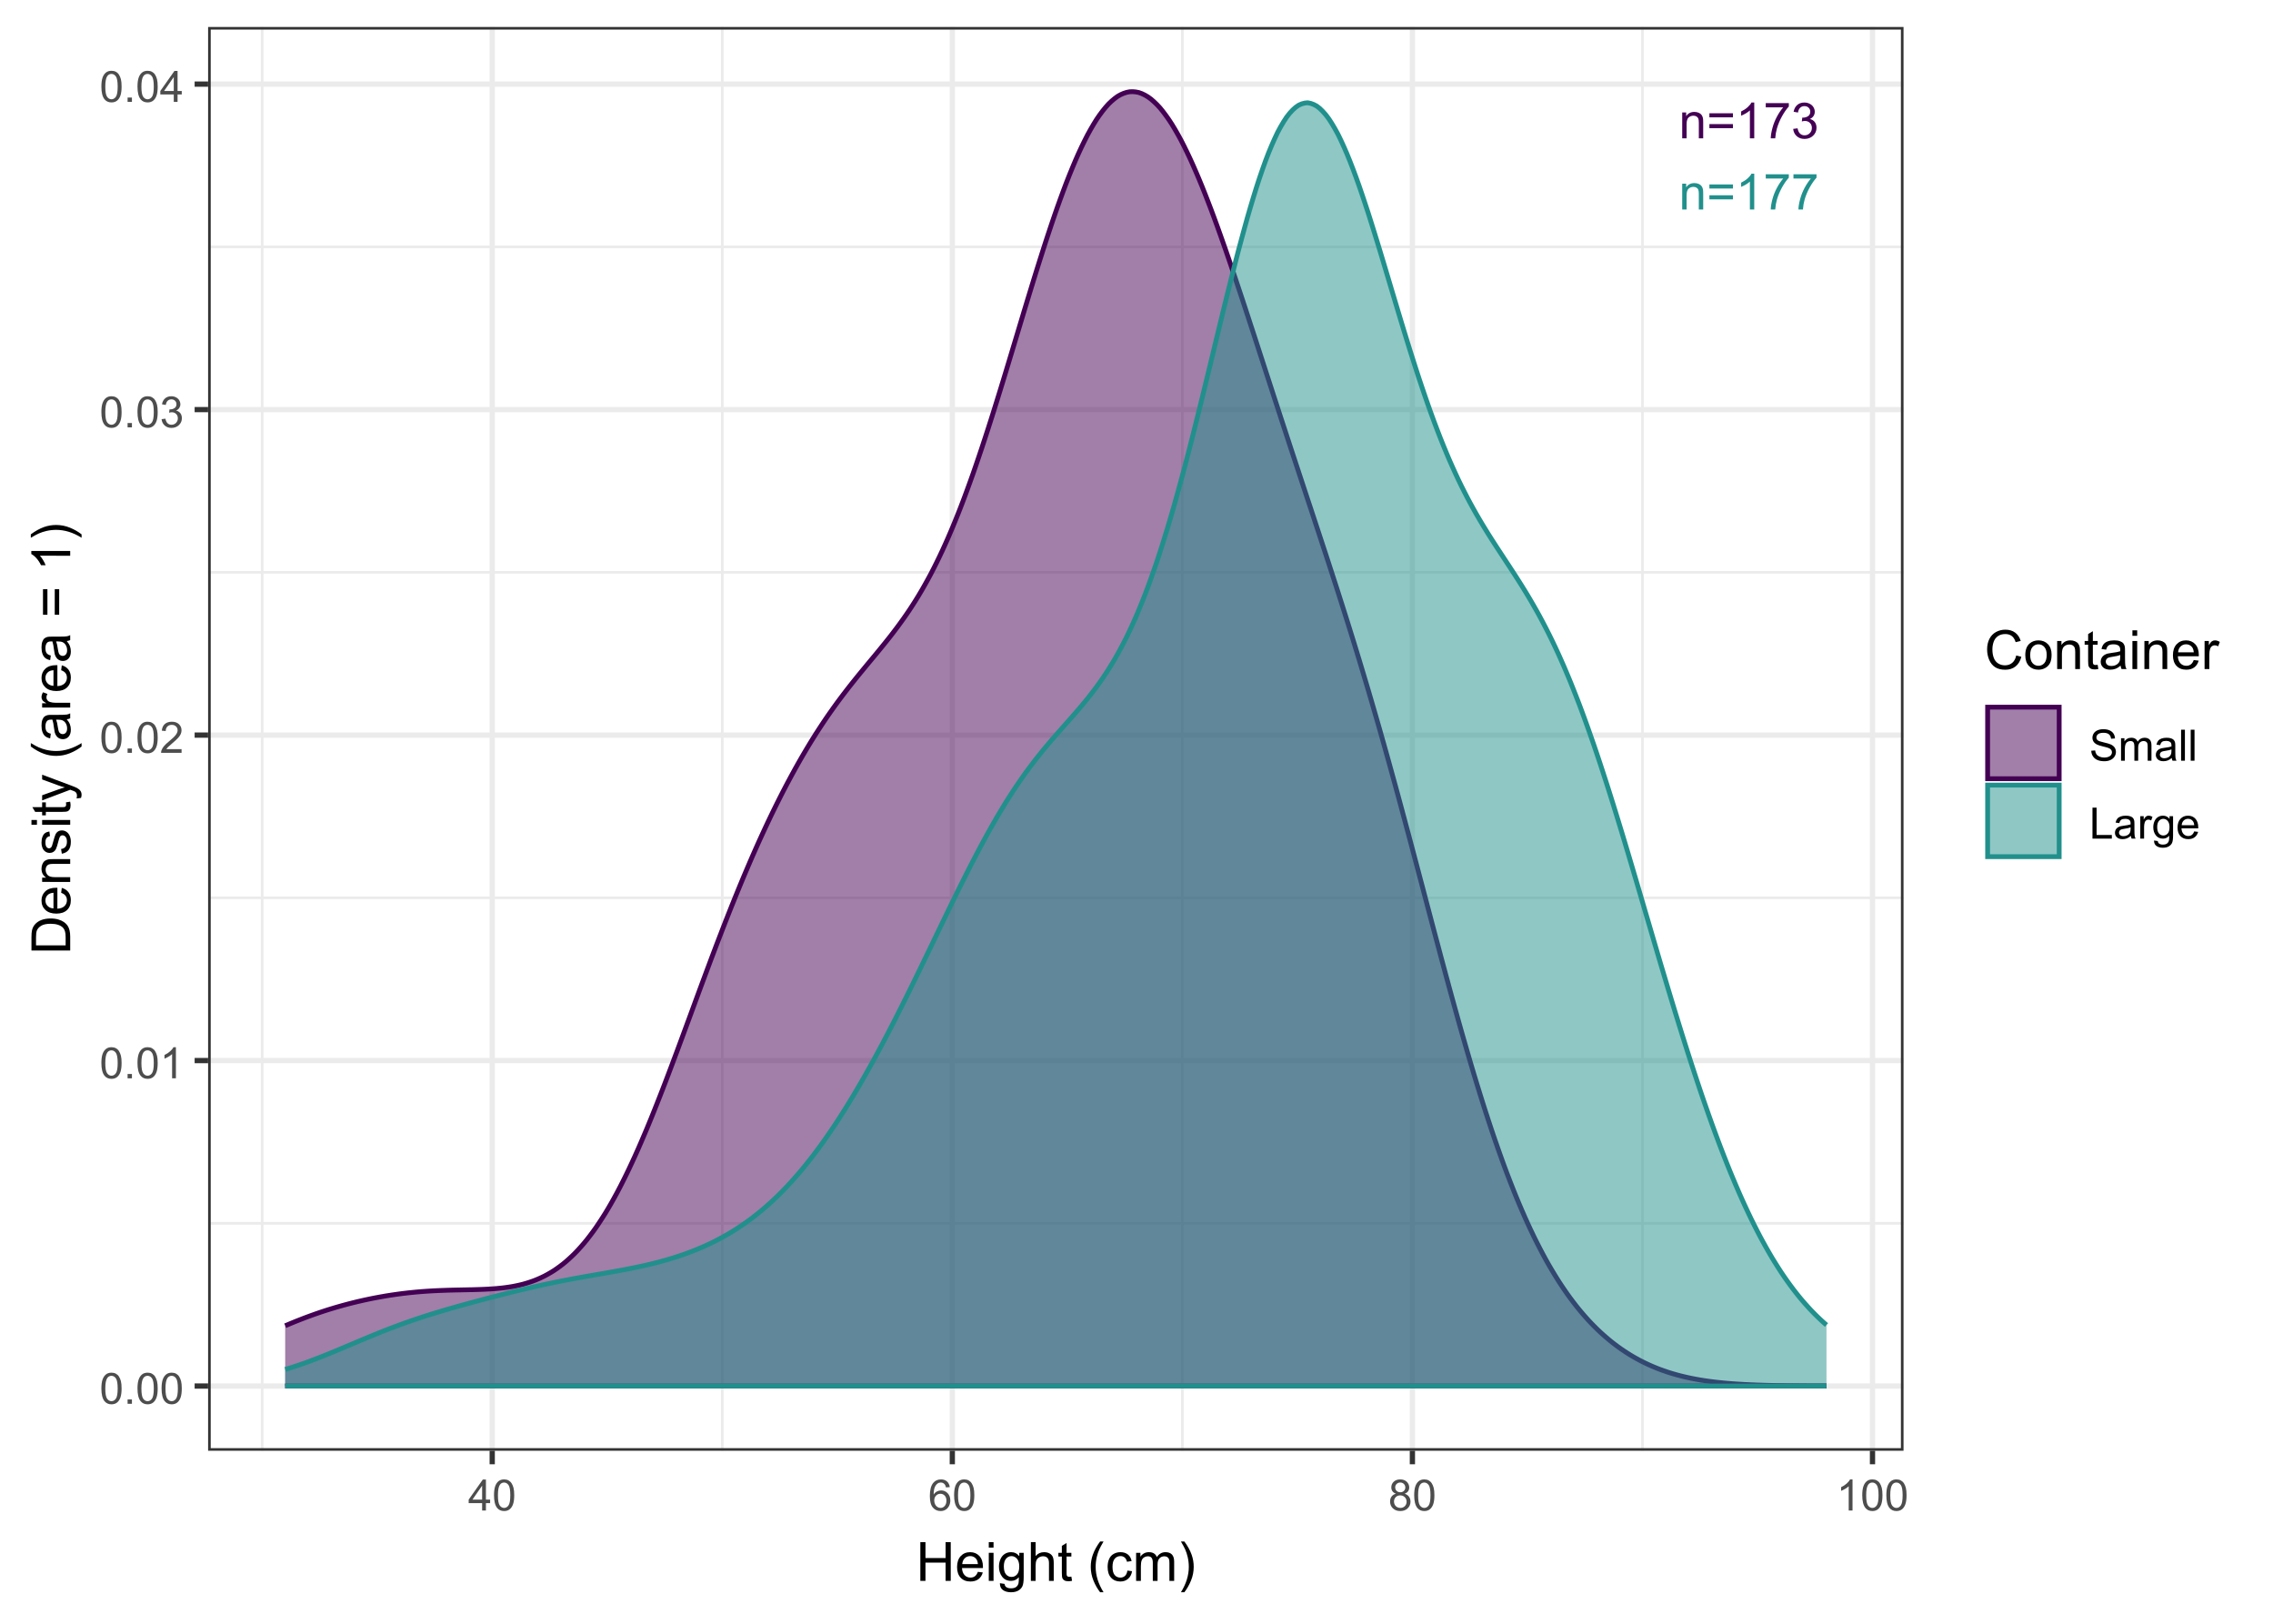 <?xml version="1.0" encoding="UTF-8"?>
<svg xmlns="http://www.w3.org/2000/svg" xmlns:xlink="http://www.w3.org/1999/xlink" width="504" height="360" viewBox="0 0 504 360">
<defs>
<g>
<g id="glyph-0-0">
<path d="M 0.727 0 L 0.727 -5.727 L 1.602 -5.727 L 1.602 -4.91 C 2.02 -5.539 2.629 -5.855 3.422 -5.855 C 3.77 -5.855 4.086 -5.793 4.375 -5.668 C 4.664 -5.543 4.879 -5.383 5.023 -5.18 C 5.168 -4.98 5.27 -4.738 5.324 -4.465 C 5.363 -4.285 5.379 -3.969 5.379 -3.52 L 5.379 0 L 4.41 0 L 4.41 -3.48 C 4.41 -3.879 4.371 -4.172 4.297 -4.367 C 4.223 -4.566 4.086 -4.723 3.895 -4.84 C 3.703 -4.953 3.477 -5.012 3.219 -5.012 C 2.805 -5.012 2.449 -4.883 2.148 -4.621 C 1.848 -4.355 1.699 -3.859 1.699 -3.125 L 1.699 0 Z M 0.727 0 "/>
</g>
<g id="glyph-0-1">
<path d="M 5.832 -4.648 L 0.613 -4.648 L 0.613 -5.551 L 5.832 -5.551 L 5.832 -4.648 M 5.832 -2.246 L 0.613 -2.246 L 0.613 -3.152 L 5.832 -3.152 Z M 5.832 -2.246 "/>
</g>
<g id="glyph-0-2">
<path d="M 4.113 0 L 3.145 0 L 3.145 -6.184 C 2.91 -5.961 2.602 -5.738 2.223 -5.516 C 1.844 -5.293 1.504 -5.125 1.203 -5.012 L 1.203 -5.949 C 1.746 -6.207 2.219 -6.516 2.625 -6.879 C 3.031 -7.242 3.32 -7.594 3.488 -7.934 L 4.113 -7.934 Z M 4.113 0 "/>
</g>
<g id="glyph-0-3">
<path d="M 0.523 -6.867 L 0.523 -7.801 L 5.637 -7.801 L 5.637 -7.047 C 5.137 -6.512 4.637 -5.797 4.141 -4.91 C 3.648 -4.023 3.266 -3.109 2.996 -2.172 C 2.805 -1.512 2.68 -0.785 2.625 0 L 1.629 0 C 1.641 -0.621 1.762 -1.371 1.996 -2.254 C 2.227 -3.133 2.562 -3.984 3 -4.801 C 3.438 -5.617 3.902 -6.309 4.395 -6.867 Z M 0.523 -6.867 "/>
</g>
<g id="glyph-0-4">
<path d="M 0.465 -2.086 L 1.434 -2.215 C 1.547 -1.664 1.734 -1.27 2.004 -1.027 C 2.27 -0.785 2.598 -0.664 2.98 -0.664 C 3.438 -0.664 3.824 -0.82 4.137 -1.137 C 4.453 -1.453 4.609 -1.844 4.609 -2.312 C 4.609 -2.758 4.465 -3.125 4.172 -3.414 C 3.883 -3.703 3.512 -3.848 3.062 -3.848 C 2.879 -3.848 2.648 -3.812 2.379 -3.742 L 2.484 -4.594 C 2.551 -4.586 2.602 -4.582 2.641 -4.582 C 3.055 -4.582 3.426 -4.691 3.758 -4.906 C 4.086 -5.121 4.254 -5.453 4.254 -5.902 C 4.254 -6.258 4.133 -6.555 3.891 -6.785 C 3.652 -7.02 3.34 -7.137 2.961 -7.137 C 2.582 -7.137 2.27 -7.02 2.016 -6.781 C 1.766 -6.543 1.602 -6.188 1.531 -5.715 L 0.562 -5.887 C 0.68 -6.535 0.949 -7.039 1.371 -7.398 C 1.789 -7.758 2.312 -7.934 2.938 -7.934 C 3.367 -7.934 3.766 -7.844 4.129 -7.656 C 4.492 -7.473 4.77 -7.219 4.961 -6.898 C 5.152 -6.578 5.25 -6.242 5.25 -5.883 C 5.25 -5.539 5.16 -5.23 4.977 -4.949 C 4.793 -4.668 4.52 -4.445 4.16 -4.281 C 4.629 -4.172 4.992 -3.949 5.25 -3.609 C 5.508 -3.27 5.637 -2.844 5.637 -2.336 C 5.637 -1.645 5.387 -1.059 4.883 -0.578 C 4.379 -0.102 3.746 0.141 2.977 0.141 C 2.281 0.141 1.707 -0.066 1.246 -0.48 C 0.789 -0.895 0.527 -1.43 0.465 -2.086 Z M 0.465 -2.086 "/>
</g>
<g id="glyph-1-0">
<path d="M 0.398 -3.391 C 0.398 -4.203 0.48 -4.855 0.648 -5.352 C 0.816 -5.848 1.066 -6.227 1.395 -6.496 C 1.723 -6.766 2.141 -6.898 2.641 -6.898 C 3.008 -6.898 3.332 -6.824 3.609 -6.676 C 3.887 -6.527 4.117 -6.316 4.297 -6.035 C 4.48 -5.754 4.621 -5.414 4.727 -5.012 C 4.828 -4.613 4.879 -4.07 4.879 -3.391 C 4.879 -2.582 4.797 -1.934 4.633 -1.438 C 4.465 -0.941 4.219 -0.559 3.887 -0.289 C 3.559 -0.02 3.141 0.117 2.641 0.117 C 1.977 0.117 1.457 -0.121 1.078 -0.594 C 0.625 -1.168 0.398 -2.098 0.398 -3.391 M 1.266 -3.391 C 1.266 -2.262 1.398 -1.512 1.66 -1.137 C 1.926 -0.762 2.25 -0.578 2.641 -0.578 C 3.027 -0.578 3.352 -0.766 3.617 -1.141 C 3.879 -1.516 4.012 -2.266 4.012 -3.391 C 4.012 -4.52 3.879 -5.273 3.617 -5.645 C 3.352 -6.016 3.023 -6.203 2.629 -6.203 C 2.242 -6.203 1.934 -6.039 1.703 -5.711 C 1.41 -5.289 1.266 -4.516 1.266 -3.391 Z M 1.266 -3.391 "/>
</g>
<g id="glyph-1-1">
<path d="M 0.871 0 L 0.871 -0.961 L 1.832 -0.961 L 1.832 0 Z M 0.871 0 "/>
</g>
<g id="glyph-1-2">
<path d="M 3.578 0 L 2.734 0 L 2.734 -5.375 C 2.531 -5.184 2.262 -4.988 1.934 -4.797 C 1.605 -4.602 1.309 -4.457 1.047 -4.359 L 1.047 -5.176 C 1.516 -5.398 1.93 -5.664 2.281 -5.98 C 2.637 -6.297 2.887 -6.602 3.031 -6.898 L 3.578 -6.898 Z M 3.578 0 "/>
</g>
<g id="glyph-1-3">
<path d="M 4.832 -0.812 L 4.832 0 L 0.289 0 C 0.285 -0.203 0.316 -0.398 0.391 -0.586 C 0.504 -0.895 0.691 -1.199 0.945 -1.5 C 1.199 -1.801 1.566 -2.148 2.047 -2.539 C 2.797 -3.152 3.301 -3.637 3.562 -3.996 C 3.824 -4.355 3.957 -4.691 3.957 -5.012 C 3.957 -5.344 3.836 -5.629 3.598 -5.855 C 3.359 -6.086 3.047 -6.203 2.664 -6.203 C 2.258 -6.203 1.93 -6.078 1.688 -5.836 C 1.445 -5.594 1.32 -5.254 1.316 -4.824 L 0.449 -4.914 C 0.508 -5.559 0.734 -6.051 1.121 -6.391 C 1.508 -6.73 2.027 -6.898 2.68 -6.898 C 3.34 -6.898 3.863 -6.719 4.246 -6.352 C 4.633 -5.984 4.824 -5.531 4.824 -4.992 C 4.824 -4.719 4.766 -4.445 4.656 -4.18 C 4.543 -3.914 4.355 -3.637 4.094 -3.344 C 3.832 -3.047 3.398 -2.645 2.793 -2.133 C 2.289 -1.707 1.961 -1.418 1.82 -1.27 C 1.676 -1.117 1.555 -0.965 1.461 -0.812 Z M 4.832 -0.812 "/>
</g>
<g id="glyph-1-4">
<path d="M 0.402 -1.812 L 1.246 -1.926 C 1.344 -1.449 1.508 -1.105 1.742 -0.895 C 1.973 -0.684 2.258 -0.578 2.594 -0.578 C 2.988 -0.578 3.324 -0.715 3.598 -0.988 C 3.871 -1.266 4.008 -1.605 4.008 -2.012 C 4.008 -2.398 3.883 -2.719 3.629 -2.969 C 3.375 -3.223 3.055 -3.348 2.664 -3.348 C 2.504 -3.348 2.305 -3.316 2.066 -3.254 L 2.16 -3.992 C 2.219 -3.988 2.262 -3.984 2.297 -3.984 C 2.656 -3.984 2.98 -4.078 3.266 -4.266 C 3.555 -4.453 3.699 -4.742 3.699 -5.133 C 3.699 -5.441 3.594 -5.699 3.383 -5.902 C 3.176 -6.105 2.906 -6.207 2.574 -6.207 C 2.246 -6.207 1.973 -6.102 1.754 -5.898 C 1.535 -5.691 1.395 -5.383 1.332 -4.969 L 0.488 -5.117 C 0.59 -5.684 0.824 -6.121 1.191 -6.434 C 1.555 -6.746 2.012 -6.898 2.555 -6.898 C 2.93 -6.898 3.273 -6.82 3.59 -6.66 C 3.906 -6.496 4.148 -6.277 4.316 -6 C 4.48 -5.723 4.566 -5.426 4.566 -5.113 C 4.566 -4.816 4.484 -4.547 4.328 -4.305 C 4.168 -4.059 3.93 -3.867 3.617 -3.723 C 4.023 -3.629 4.34 -3.434 4.566 -3.137 C 4.789 -2.844 4.902 -2.473 4.902 -2.031 C 4.902 -1.43 4.684 -0.922 4.246 -0.504 C 3.809 -0.086 3.258 0.121 2.586 0.121 C 1.984 0.121 1.484 -0.059 1.086 -0.418 C 0.688 -0.777 0.461 -1.242 0.402 -1.812 Z M 0.402 -1.812 "/>
</g>
<g id="glyph-1-5">
<path d="M 3.102 0 L 3.102 -1.645 L 0.121 -1.645 L 0.121 -2.418 L 3.258 -6.871 L 3.945 -6.871 L 3.945 -2.418 L 4.875 -2.418 L 4.875 -1.645 L 3.945 -1.645 L 3.945 0 L 3.102 0 M 3.102 -2.418 L 3.102 -5.516 L 0.953 -2.418 Z M 3.102 -2.418 "/>
</g>
<g id="glyph-1-6">
<path d="M 4.777 -5.188 L 3.938 -5.125 C 3.863 -5.453 3.758 -5.695 3.617 -5.844 C 3.391 -6.086 3.109 -6.207 2.773 -6.207 C 2.508 -6.207 2.27 -6.133 2.066 -5.98 C 1.801 -5.789 1.594 -5.504 1.438 -5.133 C 1.285 -4.762 1.207 -4.23 1.199 -3.543 C 1.402 -3.852 1.652 -4.082 1.945 -4.234 C 2.238 -4.383 2.547 -4.457 2.867 -4.457 C 3.43 -4.457 3.91 -4.25 4.305 -3.836 C 4.699 -3.422 4.898 -2.887 4.898 -2.23 C 4.898 -1.801 4.805 -1.398 4.621 -1.027 C 4.434 -0.66 4.18 -0.375 3.852 -0.18 C 3.527 0.02 3.16 0.117 2.746 0.117 C 2.043 0.117 1.469 -0.141 1.027 -0.66 C 0.582 -1.176 0.359 -2.027 0.359 -3.215 C 0.359 -4.543 0.605 -5.508 1.098 -6.113 C 1.523 -6.637 2.102 -6.898 2.828 -6.898 C 3.367 -6.898 3.809 -6.75 4.156 -6.445 C 4.5 -6.141 4.707 -5.723 4.777 -5.188 M 1.332 -2.227 C 1.332 -1.938 1.395 -1.656 1.516 -1.391 C 1.641 -1.125 1.812 -0.926 2.035 -0.785 C 2.258 -0.645 2.488 -0.578 2.734 -0.578 C 3.09 -0.578 3.395 -0.719 3.652 -1.008 C 3.906 -1.297 4.035 -1.688 4.035 -2.18 C 4.035 -2.656 3.91 -3.027 3.656 -3.301 C 3.402 -3.574 3.086 -3.711 2.699 -3.711 C 2.32 -3.711 1.996 -3.574 1.73 -3.301 C 1.465 -3.027 1.332 -2.672 1.332 -2.227 Z M 1.332 -2.227 "/>
</g>
<g id="glyph-1-7">
<path d="M 1.695 -3.727 C 1.348 -3.855 1.086 -4.039 0.918 -4.273 C 0.75 -4.512 0.664 -4.797 0.664 -5.129 C 0.664 -5.629 0.844 -6.047 1.203 -6.391 C 1.562 -6.73 2.043 -6.898 2.641 -6.898 C 3.238 -6.898 3.723 -6.727 4.086 -6.379 C 4.453 -6.027 4.637 -5.605 4.637 -5.105 C 4.637 -4.785 4.551 -4.508 4.387 -4.273 C 4.219 -4.035 3.965 -3.855 3.625 -3.727 C 4.047 -3.59 4.367 -3.367 4.586 -3.062 C 4.809 -2.754 4.918 -2.391 4.918 -1.965 C 4.918 -1.375 4.711 -0.883 4.293 -0.484 C 3.879 -0.082 3.332 0.117 2.652 0.117 C 1.977 0.117 1.43 -0.082 1.012 -0.484 C 0.598 -0.887 0.391 -1.387 0.391 -1.988 C 0.391 -2.434 0.504 -2.809 0.73 -3.109 C 0.957 -3.41 1.277 -3.617 1.695 -3.727 M 1.527 -5.156 C 1.527 -4.832 1.633 -4.566 1.844 -4.359 C 2.051 -4.152 2.324 -4.051 2.656 -4.051 C 2.984 -4.051 3.25 -4.152 3.457 -4.355 C 3.664 -4.562 3.77 -4.812 3.77 -5.109 C 3.77 -5.418 3.66 -5.68 3.449 -5.891 C 3.234 -6.102 2.969 -6.207 2.648 -6.207 C 2.328 -6.207 2.059 -6.102 1.848 -5.898 C 1.633 -5.691 1.527 -5.445 1.527 -5.156 M 1.258 -1.984 C 1.258 -1.742 1.312 -1.508 1.426 -1.285 C 1.543 -1.059 1.711 -0.887 1.938 -0.762 C 2.16 -0.637 2.402 -0.578 2.664 -0.578 C 3.066 -0.578 3.398 -0.707 3.66 -0.965 C 3.922 -1.227 4.055 -1.555 4.055 -1.953 C 4.055 -2.359 3.918 -2.695 3.648 -2.961 C 3.379 -3.227 3.039 -3.359 2.633 -3.359 C 2.238 -3.359 1.91 -3.23 1.648 -2.969 C 1.387 -2.703 1.258 -2.375 1.258 -1.984 Z M 1.258 -1.984 "/>
</g>
<g id="glyph-1-8">
<path d="M 0.43 -2.207 L 1.289 -2.281 C 1.328 -1.938 1.426 -1.656 1.574 -1.438 C 1.723 -1.215 1.953 -1.039 2.266 -0.902 C 2.578 -0.766 2.93 -0.699 3.32 -0.699 C 3.664 -0.699 3.973 -0.75 4.238 -0.852 C 4.504 -0.957 4.699 -1.098 4.832 -1.277 C 4.961 -1.457 5.023 -1.652 5.023 -1.867 C 5.023 -2.082 4.961 -2.27 4.836 -2.43 C 4.711 -2.59 4.508 -2.727 4.219 -2.836 C 4.035 -2.906 3.625 -3.02 2.996 -3.172 C 2.363 -3.324 1.922 -3.465 1.668 -3.602 C 1.34 -3.773 1.098 -3.984 0.934 -4.238 C 0.773 -4.496 0.695 -4.781 0.695 -5.094 C 0.695 -5.441 0.793 -5.766 0.988 -6.066 C 1.188 -6.371 1.473 -6.598 1.852 -6.754 C 2.23 -6.91 2.648 -6.988 3.113 -6.988 C 3.621 -6.988 4.07 -6.906 4.461 -6.742 C 4.848 -6.578 5.148 -6.336 5.359 -6.02 C 5.566 -5.699 5.68 -5.34 5.695 -4.938 L 4.824 -4.871 C 4.777 -5.305 4.617 -5.633 4.348 -5.855 C 4.078 -6.078 3.68 -6.188 3.148 -6.188 C 2.602 -6.188 2.199 -6.086 1.949 -5.887 C 1.695 -5.684 1.57 -5.441 1.57 -5.156 C 1.57 -4.91 1.66 -4.707 1.836 -4.547 C 2.012 -4.387 2.469 -4.223 3.207 -4.059 C 3.949 -3.891 4.453 -3.742 4.73 -3.617 C 5.129 -3.434 5.426 -3.199 5.617 -2.918 C 5.805 -2.637 5.902 -2.309 5.902 -1.941 C 5.902 -1.574 5.797 -1.23 5.586 -0.906 C 5.379 -0.582 5.078 -0.332 4.684 -0.152 C 4.293 0.027 3.852 0.117 3.359 0.117 C 2.738 0.117 2.219 0.027 1.797 -0.156 C 1.379 -0.336 1.047 -0.609 0.809 -0.973 C 0.57 -1.336 0.445 -1.75 0.43 -2.207 Z M 0.43 -2.207 "/>
</g>
<g id="glyph-1-9">
<path d="M 0.633 0 L 0.633 -4.977 L 1.387 -4.977 L 1.387 -4.281 C 1.543 -4.523 1.75 -4.719 2.012 -4.867 C 2.27 -5.016 2.566 -5.09 2.898 -5.09 C 3.266 -5.09 3.566 -5.016 3.805 -4.859 C 4.039 -4.707 4.207 -4.492 4.305 -4.219 C 4.695 -4.801 5.211 -5.09 5.84 -5.09 C 6.336 -5.09 6.715 -4.953 6.98 -4.68 C 7.246 -4.406 7.379 -3.984 7.379 -3.418 L 7.379 0 L 6.539 0 L 6.539 -3.137 C 6.539 -3.473 6.512 -3.715 6.457 -3.863 C 6.402 -4.012 6.305 -4.133 6.16 -4.223 C 6.016 -4.312 5.848 -4.359 5.652 -4.359 C 5.305 -4.359 5.012 -4.242 4.781 -4.012 C 4.551 -3.777 4.434 -3.406 4.434 -2.891 L 4.434 0 L 3.59 0 L 3.59 -3.234 C 3.59 -3.609 3.523 -3.891 3.383 -4.078 C 3.246 -4.266 3.023 -4.359 2.711 -4.359 C 2.473 -4.359 2.254 -4.297 2.051 -4.172 C 1.848 -4.047 1.703 -3.863 1.613 -3.625 C 1.523 -3.383 1.477 -3.035 1.477 -2.582 L 1.477 0 Z M 0.633 0 "/>
</g>
<g id="glyph-1-10">
<path d="M 3.883 -0.613 C 3.57 -0.348 3.27 -0.16 2.98 -0.051 C 2.691 0.059 2.379 0.113 2.047 0.113 C 1.5 0.113 1.082 -0.02 0.789 -0.289 C 0.492 -0.555 0.348 -0.898 0.348 -1.312 C 0.348 -1.555 0.402 -1.777 0.512 -1.98 C 0.625 -2.184 0.77 -2.344 0.949 -2.465 C 1.129 -2.586 1.332 -2.68 1.555 -2.742 C 1.723 -2.785 1.973 -2.828 2.305 -2.867 C 2.988 -2.949 3.488 -3.047 3.812 -3.16 C 3.812 -3.273 3.816 -3.348 3.816 -3.379 C 3.816 -3.723 3.734 -3.965 3.578 -4.105 C 3.359 -4.297 3.039 -4.391 2.617 -4.391 C 2.219 -4.391 1.926 -4.324 1.738 -4.184 C 1.547 -4.043 1.406 -3.797 1.316 -3.445 L 0.492 -3.559 C 0.566 -3.91 0.691 -4.195 0.863 -4.414 C 1.035 -4.629 1.281 -4.797 1.609 -4.914 C 1.934 -5.031 2.309 -5.09 2.738 -5.09 C 3.164 -5.09 3.508 -5.039 3.773 -4.941 C 4.039 -4.84 4.234 -4.715 4.359 -4.562 C 4.484 -4.41 4.57 -4.219 4.621 -3.988 C 4.648 -3.844 4.664 -3.586 4.664 -3.211 L 4.664 -2.086 C 4.664 -1.301 4.684 -0.805 4.719 -0.598 C 4.754 -0.391 4.824 -0.191 4.93 0 L 4.051 0 C 3.961 -0.176 3.906 -0.379 3.883 -0.613 M 3.812 -2.5 C 3.504 -2.375 3.047 -2.266 2.434 -2.18 C 2.086 -2.129 1.84 -2.074 1.695 -2.012 C 1.555 -1.949 1.441 -1.855 1.363 -1.738 C 1.285 -1.617 1.246 -1.484 1.246 -1.336 C 1.246 -1.109 1.332 -0.922 1.504 -0.773 C 1.672 -0.625 1.922 -0.547 2.25 -0.547 C 2.574 -0.547 2.863 -0.621 3.117 -0.762 C 3.371 -0.902 3.555 -1.098 3.676 -1.344 C 3.766 -1.535 3.812 -1.816 3.812 -2.188 Z M 3.812 -2.5 "/>
</g>
<g id="glyph-1-11">
<path d="M 0.613 0 L 0.613 -6.871 L 1.457 -6.871 L 1.457 0 Z M 0.613 0 "/>
</g>
<g id="glyph-1-12">
<path d="M 0.703 0 L 0.703 -6.871 L 1.613 -6.871 L 1.613 -0.812 L 4.996 -0.812 L 4.996 0 Z M 0.703 0 "/>
</g>
<g id="glyph-1-13">
<path d="M 0.625 0 L 0.625 -4.977 L 1.383 -4.977 L 1.383 -4.223 C 1.578 -4.578 1.754 -4.809 1.918 -4.922 C 2.082 -5.035 2.266 -5.09 2.461 -5.09 C 2.746 -5.09 3.035 -5 3.328 -4.82 L 3.039 -4.035 C 2.832 -4.156 2.625 -4.219 2.418 -4.219 C 2.234 -4.219 2.07 -4.164 1.922 -4.051 C 1.773 -3.941 1.672 -3.789 1.609 -3.59 C 1.516 -3.289 1.469 -2.961 1.469 -2.605 L 1.469 0 Z M 0.625 0 "/>
</g>
<g id="glyph-1-14">
<path d="M 0.477 0.414 L 1.297 0.535 C 1.332 0.789 1.43 0.973 1.586 1.086 C 1.793 1.242 2.078 1.32 2.441 1.32 C 2.832 1.32 3.133 1.242 3.348 1.086 C 3.559 0.93 3.703 0.711 3.777 0.43 C 3.82 0.258 3.844 -0.102 3.84 -0.652 C 3.469 -0.219 3.012 0 2.461 0 C 1.777 0 1.246 -0.246 0.871 -0.742 C 0.496 -1.234 0.309 -1.828 0.309 -2.516 C 0.309 -2.992 0.395 -3.43 0.566 -3.832 C 0.738 -4.234 0.988 -4.543 1.316 -4.762 C 1.641 -4.98 2.023 -5.09 2.465 -5.09 C 3.055 -5.09 3.539 -4.852 3.918 -4.379 L 3.918 -4.977 L 4.695 -4.977 L 4.695 -0.676 C 4.695 0.102 4.617 0.648 4.461 0.973 C 4.301 1.297 4.051 1.551 3.711 1.738 C 3.367 1.926 2.945 2.02 2.445 2.02 C 1.852 2.02 1.375 1.887 1.008 1.621 C 0.641 1.352 0.465 0.949 0.477 0.414 M 1.176 -2.578 C 1.176 -1.926 1.305 -1.449 1.566 -1.148 C 1.824 -0.848 2.148 -0.699 2.539 -0.699 C 2.93 -0.699 3.254 -0.848 3.516 -1.145 C 3.777 -1.445 3.91 -1.914 3.91 -2.551 C 3.91 -3.16 3.773 -3.617 3.504 -3.93 C 3.234 -4.238 2.906 -4.391 2.527 -4.391 C 2.152 -4.391 1.832 -4.238 1.57 -3.934 C 1.309 -3.629 1.176 -3.18 1.176 -2.578 Z M 1.176 -2.578 "/>
</g>
<g id="glyph-1-15">
<path d="M 4.039 -1.602 L 4.914 -1.496 C 4.773 -0.984 4.52 -0.59 4.148 -0.309 C 3.777 -0.027 3.301 0.113 2.723 0.113 C 1.996 0.113 1.418 -0.113 0.992 -0.559 C 0.566 -1.008 0.352 -1.637 0.352 -2.445 C 0.352 -3.285 0.566 -3.934 1 -4.398 C 1.43 -4.859 1.988 -5.09 2.676 -5.09 C 3.344 -5.09 3.887 -4.863 4.309 -4.41 C 4.73 -3.957 4.941 -3.32 4.941 -2.5 C 4.941 -2.449 4.938 -2.375 4.938 -2.273 L 1.223 -2.273 C 1.254 -1.727 1.41 -1.309 1.688 -1.016 C 1.965 -0.727 2.312 -0.582 2.727 -0.582 C 3.039 -0.582 3.301 -0.664 3.52 -0.824 C 3.738 -0.988 3.914 -1.246 4.039 -1.602 M 1.27 -2.969 L 4.051 -2.969 C 4.012 -3.387 3.906 -3.699 3.73 -3.91 C 3.461 -4.234 3.113 -4.398 2.688 -4.398 C 2.297 -4.398 1.973 -4.266 1.707 -4.008 C 1.445 -3.75 1.297 -3.402 1.27 -2.969 Z M 1.27 -2.969 "/>
</g>
<g id="glyph-2-0">
<path d="M 0.961 0 L 0.961 -8.59 L 2.098 -8.59 L 2.098 -5.062 L 6.562 -5.062 L 6.562 -8.59 L 7.699 -8.59 L 7.699 0 L 6.562 0 L 6.562 -4.047 L 2.098 -4.047 L 2.098 0 Z M 0.961 0 "/>
</g>
<g id="glyph-2-1">
<path d="M 5.051 -2.004 L 6.141 -1.867 C 5.969 -1.23 5.648 -0.738 5.188 -0.387 C 4.719 -0.035 4.125 0.141 3.406 0.141 C 2.492 0.141 1.773 -0.141 1.238 -0.699 C 0.707 -1.262 0.438 -2.047 0.438 -3.059 C 0.438 -4.105 0.711 -4.918 1.25 -5.496 C 1.789 -6.074 2.484 -6.363 3.344 -6.363 C 4.18 -6.363 4.859 -6.078 5.383 -5.516 C 5.914 -4.945 6.176 -4.148 6.176 -3.125 C 6.176 -3.059 6.172 -2.965 6.172 -2.844 L 1.531 -2.844 C 1.566 -2.156 1.762 -1.633 2.109 -1.273 C 2.457 -0.906 2.891 -0.727 3.41 -0.727 C 3.797 -0.727 4.125 -0.828 4.398 -1.031 C 4.672 -1.234 4.891 -1.559 5.051 -2.004 M 1.586 -3.711 L 5.062 -3.711 C 5.016 -4.23 4.883 -4.625 4.664 -4.887 C 4.328 -5.293 3.891 -5.496 3.359 -5.496 C 2.871 -5.496 2.465 -5.332 2.137 -5.008 C 1.805 -4.684 1.625 -4.25 1.586 -3.711 Z M 1.586 -3.711 "/>
</g>
<g id="glyph-2-2">
<path d="M 0.797 -7.375 L 0.797 -8.59 L 1.852 -8.59 L 1.852 -7.375 L 0.797 -7.375 M 0.797 0 L 0.797 -6.223 L 1.852 -6.223 L 1.852 0 Z M 0.797 0 "/>
</g>
<g id="glyph-2-3">
<path d="M 0.598 0.516 L 1.625 0.668 C 1.664 0.984 1.785 1.215 1.98 1.359 C 2.242 1.555 2.598 1.652 3.055 1.652 C 3.539 1.652 3.918 1.555 4.184 1.359 C 4.449 1.164 4.629 0.891 4.723 0.539 C 4.777 0.324 4.801 -0.129 4.797 -0.812 C 4.336 -0.273 3.762 0 3.078 0 C 2.219 0 1.559 -0.309 1.09 -0.926 C 0.621 -1.543 0.387 -2.281 0.387 -3.148 C 0.387 -3.738 0.492 -4.289 0.711 -4.789 C 0.922 -5.293 1.234 -5.68 1.645 -5.953 C 2.051 -6.227 2.531 -6.363 3.082 -6.363 C 3.816 -6.363 4.422 -6.066 4.898 -5.473 L 4.898 -6.223 L 5.871 -6.223 L 5.871 -0.844 C 5.871 0.125 5.773 0.812 5.574 1.215 C 5.379 1.621 5.066 1.938 4.637 2.172 C 4.211 2.406 3.684 2.523 3.059 2.523 C 2.316 2.523 1.719 2.359 1.258 2.023 C 0.805 1.691 0.582 1.188 0.598 0.516 M 1.469 -3.223 C 1.469 -2.406 1.633 -1.812 1.957 -1.438 C 2.281 -1.062 2.688 -0.875 3.176 -0.875 C 3.66 -0.875 4.066 -1.059 4.395 -1.434 C 4.723 -1.805 4.887 -2.391 4.887 -3.188 C 4.887 -3.949 4.719 -4.523 4.379 -4.91 C 4.043 -5.297 3.633 -5.492 3.156 -5.492 C 2.688 -5.492 2.289 -5.301 1.961 -4.918 C 1.633 -4.539 1.469 -3.973 1.469 -3.223 Z M 1.469 -3.223 "/>
</g>
<g id="glyph-2-4">
<path d="M 0.789 0 L 0.789 -8.59 L 1.844 -8.59 L 1.844 -5.508 C 2.336 -6.078 2.957 -6.363 3.711 -6.363 C 4.168 -6.363 4.57 -6.273 4.91 -6.09 C 5.25 -5.91 5.492 -5.656 5.641 -5.336 C 5.785 -5.016 5.859 -4.555 5.859 -3.945 L 5.859 0 L 4.805 0 L 4.805 -3.945 C 4.805 -4.469 4.691 -4.855 4.461 -5.094 C 4.234 -5.336 3.91 -5.453 3.492 -5.453 C 3.18 -5.453 2.887 -5.375 2.609 -5.211 C 2.336 -5.051 2.141 -4.828 2.023 -4.555 C 1.906 -4.273 1.844 -3.891 1.844 -3.406 L 1.844 0 Z M 0.789 0 "/>
</g>
<g id="glyph-2-5">
<path d="M 3.094 -0.945 L 3.246 -0.012 C 2.949 0.051 2.684 0.082 2.449 0.082 C 2.066 0.082 1.77 0.02 1.559 -0.102 C 1.348 -0.219 1.199 -0.379 1.113 -0.578 C 1.027 -0.773 0.984 -1.188 0.984 -1.82 L 0.984 -5.402 L 0.211 -5.402 L 0.211 -6.223 L 0.984 -6.223 L 0.984 -7.766 L 2.031 -8.398 L 2.031 -6.223 L 3.094 -6.223 L 3.094 -5.402 L 2.031 -5.402 L 2.031 -1.766 C 2.031 -1.461 2.051 -1.27 2.09 -1.184 C 2.125 -1.098 2.188 -1.027 2.27 -0.977 C 2.355 -0.926 2.473 -0.902 2.633 -0.902 C 2.75 -0.902 2.902 -0.914 3.094 -0.945 Z M 3.094 -0.945 "/>
</g>
<g id="glyph-2-6">
</g>
<g id="glyph-2-7">
<path d="M 2.805 2.523 C 2.223 1.789 1.73 0.93 1.328 -0.055 C 0.93 -1.035 0.727 -2.055 0.727 -3.109 C 0.727 -4.039 0.875 -4.93 1.18 -5.781 C 1.531 -6.77 2.07 -7.754 2.805 -8.734 L 3.562 -8.734 C 3.09 -7.922 2.777 -7.344 2.625 -6.996 C 2.387 -6.457 2.199 -5.895 2.062 -5.309 C 1.895 -4.578 1.812 -3.844 1.812 -3.105 C 1.812 -1.227 2.395 0.652 3.562 2.523 Z M 2.805 2.523 "/>
</g>
<g id="glyph-2-8">
<path d="M 4.852 -2.281 L 5.891 -2.145 C 5.773 -1.43 5.484 -0.871 5.02 -0.465 C 4.551 -0.062 3.977 0.141 3.297 0.141 C 2.445 0.141 1.762 -0.137 1.246 -0.695 C 0.727 -1.25 0.469 -2.047 0.469 -3.086 C 0.469 -3.758 0.578 -4.348 0.805 -4.852 C 1.023 -5.355 1.363 -5.734 1.82 -5.984 C 2.273 -6.238 2.77 -6.363 3.305 -6.363 C 3.98 -6.363 4.531 -6.191 4.961 -5.852 C 5.391 -5.508 5.668 -5.023 5.789 -4.395 L 4.766 -4.234 C 4.664 -4.652 4.492 -4.969 4.246 -5.18 C 3.996 -5.391 3.695 -5.496 3.344 -5.496 C 2.812 -5.496 2.383 -5.305 2.051 -4.926 C 1.719 -4.543 1.555 -3.941 1.555 -3.117 C 1.555 -2.281 1.711 -1.672 2.031 -1.297 C 2.352 -0.918 2.77 -0.727 3.289 -0.727 C 3.699 -0.727 4.047 -0.852 4.324 -1.109 C 4.602 -1.359 4.777 -1.75 4.852 -2.281 Z M 4.852 -2.281 "/>
</g>
<g id="glyph-2-9">
<path d="M 0.789 0 L 0.789 -6.223 L 1.734 -6.223 L 1.734 -5.352 C 1.93 -5.656 2.188 -5.898 2.516 -6.086 C 2.836 -6.27 3.207 -6.363 3.621 -6.363 C 4.082 -6.363 4.461 -6.266 4.754 -6.078 C 5.051 -5.883 5.258 -5.617 5.379 -5.273 C 5.871 -6 6.512 -6.363 7.301 -6.363 C 7.918 -6.363 8.391 -6.191 8.727 -5.852 C 9.055 -5.508 9.223 -4.98 9.223 -4.273 L 9.223 0 L 8.172 0 L 8.172 -3.922 C 8.172 -4.34 8.141 -4.645 8.07 -4.832 C 8.004 -5.016 7.879 -5.164 7.699 -5.281 C 7.52 -5.391 7.309 -5.449 7.066 -5.449 C 6.629 -5.449 6.266 -5.305 5.977 -5.012 C 5.688 -4.723 5.543 -4.254 5.543 -3.617 L 5.543 0 L 4.488 0 L 4.488 -4.043 C 4.488 -4.512 4.402 -4.863 4.23 -5.098 C 4.059 -5.332 3.777 -5.449 3.387 -5.449 C 3.09 -5.449 2.816 -5.371 2.562 -5.215 C 2.312 -5.059 2.129 -4.828 2.016 -4.531 C 1.902 -4.227 1.844 -3.793 1.844 -3.227 L 1.844 0 Z M 0.789 0 "/>
</g>
<g id="glyph-2-10">
<path d="M 1.484 2.523 L 0.727 2.523 C 1.895 0.652 2.477 -1.227 2.477 -3.105 C 2.477 -3.84 2.395 -4.566 2.227 -5.289 C 2.094 -5.875 1.906 -6.438 1.672 -6.977 C 1.516 -7.328 1.203 -7.914 0.727 -8.734 L 1.484 -8.734 C 2.215 -7.754 2.758 -6.77 3.109 -5.781 C 3.41 -4.93 3.562 -4.039 3.562 -3.109 C 3.562 -2.055 3.359 -1.035 2.957 -0.055 C 2.551 0.93 2.059 1.789 1.484 2.523 Z M 1.484 2.523 "/>
</g>
<g id="glyph-2-11">
<path d="M 7.055 -3.012 L 8.191 -2.727 C 7.953 -1.789 7.523 -1.078 6.906 -0.59 C 6.285 -0.098 5.527 0.148 4.633 0.148 C 3.711 0.148 2.957 -0.043 2.375 -0.418 C 1.797 -0.797 1.355 -1.344 1.051 -2.055 C 0.75 -2.77 0.598 -3.539 0.598 -4.359 C 0.598 -5.254 0.77 -6.035 1.109 -6.699 C 1.453 -7.367 1.938 -7.871 2.57 -8.219 C 3.199 -8.562 3.895 -8.734 4.652 -8.734 C 5.512 -8.734 6.234 -8.516 6.82 -8.078 C 7.406 -7.641 7.812 -7.027 8.047 -6.234 L 6.926 -5.969 C 6.727 -6.594 6.438 -7.051 6.059 -7.336 C 5.68 -7.621 5.203 -7.766 4.629 -7.766 C 3.969 -7.766 3.418 -7.605 2.973 -7.289 C 2.531 -6.973 2.219 -6.547 2.039 -6.016 C 1.859 -5.48 1.77 -4.93 1.77 -4.367 C 1.77 -3.633 1.875 -2.996 2.09 -2.453 C 2.301 -1.906 2.633 -1.5 3.082 -1.23 C 3.531 -0.961 4.016 -0.828 4.539 -0.828 C 5.176 -0.828 5.715 -1.008 6.156 -1.375 C 6.598 -1.742 6.898 -2.289 7.055 -3.012 Z M 7.055 -3.012 "/>
</g>
<g id="glyph-2-12">
<path d="M 0.398 -3.109 C 0.398 -4.262 0.719 -5.117 1.359 -5.672 C 1.895 -6.133 2.547 -6.363 3.316 -6.363 C 4.172 -6.363 4.871 -6.082 5.414 -5.523 C 5.957 -4.961 6.227 -4.188 6.227 -3.199 C 6.227 -2.398 6.109 -1.77 5.867 -1.309 C 5.629 -0.852 5.277 -0.492 4.82 -0.242 C 4.359 0.012 3.859 0.141 3.316 0.141 C 2.445 0.141 1.742 -0.141 1.203 -0.695 C 0.668 -1.254 0.398 -2.059 0.398 -3.109 M 1.484 -3.109 C 1.484 -2.312 1.656 -1.719 2.004 -1.32 C 2.352 -0.926 2.789 -0.727 3.316 -0.727 C 3.84 -0.727 4.273 -0.926 4.625 -1.324 C 4.969 -1.723 5.145 -2.328 5.145 -3.148 C 5.145 -3.914 4.969 -4.5 4.621 -4.895 C 4.27 -5.293 3.836 -5.492 3.316 -5.492 C 2.789 -5.492 2.352 -5.293 2.004 -4.898 C 1.656 -4.504 1.484 -3.906 1.484 -3.109 Z M 1.484 -3.109 "/>
</g>
<g id="glyph-2-13">
<path d="M 0.789 0 L 0.789 -6.223 L 1.742 -6.223 L 1.742 -5.336 C 2.195 -6.02 2.855 -6.363 3.719 -6.363 C 4.094 -6.363 4.441 -6.297 4.754 -6.16 C 5.07 -6.027 5.305 -5.848 5.461 -5.633 C 5.617 -5.41 5.727 -5.152 5.789 -4.852 C 5.828 -4.656 5.848 -4.312 5.848 -3.828 L 5.848 0 L 4.793 0 L 4.793 -3.785 C 4.793 -4.215 4.75 -4.535 4.672 -4.75 C 4.586 -4.961 4.441 -5.133 4.234 -5.258 C 4.023 -5.387 3.781 -5.449 3.5 -5.449 C 3.047 -5.449 2.66 -5.305 2.336 -5.023 C 2.008 -4.734 1.844 -4.195 1.844 -3.398 L 1.844 0 Z M 0.789 0 "/>
</g>
<g id="glyph-2-14">
<path d="M 4.852 -0.766 C 4.461 -0.434 4.086 -0.199 3.723 -0.062 C 3.363 0.07 2.973 0.141 2.562 0.141 C 1.875 0.141 1.352 -0.027 0.984 -0.359 C 0.617 -0.695 0.434 -1.121 0.434 -1.641 C 0.434 -1.945 0.504 -2.223 0.641 -2.477 C 0.781 -2.727 0.961 -2.93 1.188 -3.082 C 1.41 -3.234 1.664 -3.348 1.945 -3.43 C 2.152 -3.48 2.465 -3.535 2.883 -3.586 C 3.734 -3.688 4.359 -3.809 4.766 -3.949 C 4.766 -4.094 4.77 -4.184 4.77 -4.227 C 4.77 -4.652 4.672 -4.957 4.469 -5.133 C 4.203 -5.371 3.801 -5.492 3.27 -5.492 C 2.773 -5.492 2.406 -5.402 2.172 -5.23 C 1.934 -5.055 1.758 -4.746 1.648 -4.305 L 0.617 -4.445 C 0.707 -4.887 0.863 -5.246 1.078 -5.516 C 1.293 -5.789 1.602 -5.996 2.008 -6.145 C 2.414 -6.289 2.887 -6.363 3.422 -6.363 C 3.953 -6.363 4.383 -6.301 4.719 -6.176 C 5.047 -6.051 5.293 -5.895 5.449 -5.703 C 5.605 -5.516 5.715 -5.273 5.777 -4.984 C 5.812 -4.805 5.828 -4.484 5.828 -4.016 L 5.828 -2.609 C 5.828 -1.629 5.852 -1.008 5.898 -0.746 C 5.941 -0.488 6.031 -0.238 6.164 0 L 5.062 0 C 4.953 -0.219 4.883 -0.477 4.852 -0.766 M 4.766 -3.125 C 4.379 -2.965 3.805 -2.832 3.039 -2.727 C 2.605 -2.66 2.301 -2.59 2.121 -2.516 C 1.941 -2.434 1.801 -2.32 1.703 -2.172 C 1.605 -2.02 1.559 -1.852 1.559 -1.672 C 1.559 -1.387 1.664 -1.152 1.879 -0.969 C 2.09 -0.781 2.402 -0.684 2.812 -0.688 C 3.219 -0.684 3.578 -0.773 3.898 -0.953 C 4.211 -1.129 4.445 -1.371 4.594 -1.68 C 4.707 -1.918 4.762 -2.27 4.766 -2.734 Z M 4.766 -3.125 "/>
</g>
<g id="glyph-2-15">
<path d="M 0.781 0 L 0.781 -6.223 L 1.727 -6.223 L 1.727 -5.281 C 1.969 -5.719 2.195 -6.012 2.398 -6.152 C 2.605 -6.293 2.828 -6.363 3.078 -6.363 C 3.43 -6.363 3.793 -6.25 4.16 -6.023 L 3.797 -5.047 C 3.539 -5.195 3.281 -5.273 3.023 -5.273 C 2.793 -5.273 2.586 -5.203 2.402 -5.066 C 2.219 -4.926 2.086 -4.734 2.008 -4.488 C 1.891 -4.113 1.836 -3.703 1.836 -3.258 L 1.836 0 Z M 0.781 0 "/>
</g>
<g id="glyph-3-0">
<path d="M 0 -0.926 L -8.59 -0.926 L -8.59 -3.887 C -8.59 -4.551 -8.547 -5.062 -8.469 -5.414 C -8.352 -5.906 -8.148 -6.324 -7.852 -6.676 C -7.469 -7.125 -6.98 -7.465 -6.383 -7.691 C -5.789 -7.914 -5.105 -8.027 -4.34 -8.027 C -3.688 -8.027 -3.109 -7.953 -2.605 -7.797 C -2.102 -7.648 -1.688 -7.449 -1.355 -7.211 C -1.027 -6.973 -0.766 -6.715 -0.578 -6.43 C -0.387 -6.148 -0.242 -5.805 -0.145 -5.406 C -0.051 -5.004 0 -4.543 0 -4.023 L 0 -0.926 M -1.012 -2.062 L -1.012 -3.898 C -1.012 -4.461 -1.066 -4.906 -1.172 -5.23 C -1.277 -5.551 -1.426 -5.809 -1.617 -6 C -1.887 -6.27 -2.25 -6.48 -2.703 -6.629 C -3.16 -6.781 -3.711 -6.855 -4.359 -6.855 C -5.258 -6.855 -5.949 -6.707 -6.43 -6.414 C -6.914 -6.117 -7.234 -5.758 -7.398 -5.34 C -7.516 -5.035 -7.578 -4.543 -7.578 -3.867 L -7.578 -2.062 Z M -1.012 -2.062 "/>
</g>
<g id="glyph-3-1">
<path d="M -2.004 -5.051 L -1.867 -6.141 C -1.23 -5.969 -0.738 -5.648 -0.387 -5.188 C -0.035 -4.719 0.141 -4.125 0.141 -3.406 C 0.141 -2.492 -0.141 -1.773 -0.699 -1.238 C -1.262 -0.707 -2.047 -0.441 -3.059 -0.441 C -4.105 -0.441 -4.918 -0.711 -5.496 -1.25 C -6.074 -1.789 -6.363 -2.484 -6.363 -3.348 C -6.363 -4.18 -6.078 -4.859 -5.516 -5.383 C -4.945 -5.914 -4.148 -6.176 -3.121 -6.176 C -3.059 -6.176 -2.965 -6.172 -2.84 -6.172 L -2.844 -1.531 C -2.156 -1.566 -1.633 -1.762 -1.27 -2.109 C -0.906 -2.457 -0.727 -2.891 -0.727 -3.41 C -0.727 -3.797 -0.828 -4.125 -1.031 -4.398 C -1.234 -4.672 -1.559 -4.891 -2.004 -5.051 M -3.711 -1.59 L -3.707 -5.062 C -4.23 -5.016 -4.625 -4.883 -4.887 -4.664 C -5.293 -4.328 -5.496 -3.891 -5.496 -3.359 C -5.496 -2.871 -5.332 -2.465 -5.008 -2.137 C -4.684 -1.805 -4.25 -1.625 -3.711 -1.59 Z M -3.711 -1.59 "/>
</g>
<g id="glyph-3-2">
<path d="M 0 -0.789 L -6.223 -0.793 L -6.223 -1.742 L -5.336 -1.742 C -6.02 -2.195 -6.363 -2.855 -6.363 -3.723 C -6.363 -4.094 -6.297 -4.441 -6.16 -4.754 C -6.027 -5.07 -5.848 -5.305 -5.633 -5.461 C -5.41 -5.617 -5.152 -5.727 -4.852 -5.789 C -4.656 -5.828 -4.312 -5.848 -3.824 -5.848 L 0 -5.848 L 0 -4.793 L -3.785 -4.793 C -4.215 -4.793 -4.535 -4.75 -4.75 -4.672 C -4.961 -4.586 -5.133 -4.441 -5.258 -4.234 C -5.387 -4.023 -5.449 -3.781 -5.449 -3.5 C -5.449 -3.047 -5.305 -2.66 -5.023 -2.336 C -4.734 -2.008 -4.195 -1.848 -3.398 -1.848 L 0 -1.844 Z M 0 -0.789 "/>
</g>
<g id="glyph-3-3">
<path d="M -1.859 -0.371 L -2.023 -1.414 C -1.602 -1.469 -1.281 -1.633 -1.059 -1.902 C -0.836 -2.168 -0.727 -2.543 -0.727 -3.023 C -0.727 -3.508 -0.824 -3.867 -1.023 -4.102 C -1.219 -4.336 -1.449 -4.453 -1.715 -4.453 C -1.953 -4.453 -2.141 -4.348 -2.277 -4.141 C -2.371 -3.996 -2.492 -3.641 -2.637 -3.062 C -2.832 -2.289 -3 -1.754 -3.145 -1.457 C -3.285 -1.156 -3.484 -0.93 -3.734 -0.777 C -3.988 -0.621 -4.266 -0.547 -4.57 -0.547 C -4.848 -0.547 -5.105 -0.609 -5.34 -0.734 C -5.578 -0.863 -5.773 -1.035 -5.93 -1.254 C -6.051 -1.418 -6.152 -1.641 -6.238 -1.926 C -6.32 -2.207 -6.363 -2.512 -6.363 -2.836 C -6.363 -3.324 -6.293 -3.754 -6.152 -4.121 C -6.012 -4.492 -5.82 -4.762 -5.582 -4.938 C -5.34 -5.113 -5.02 -5.234 -4.617 -5.305 L -4.477 -4.273 C -4.797 -4.227 -5.047 -4.09 -5.227 -3.863 C -5.406 -3.641 -5.496 -3.324 -5.496 -2.914 C -5.496 -2.426 -5.414 -2.082 -5.258 -1.875 C -5.094 -1.668 -4.906 -1.566 -4.695 -1.566 C -4.555 -1.566 -4.434 -1.605 -4.324 -1.695 C -4.211 -1.777 -4.117 -1.914 -4.043 -2.098 C -4.004 -2.203 -3.914 -2.516 -3.773 -3.031 C -3.574 -3.773 -3.41 -4.297 -3.285 -4.59 C -3.156 -4.887 -2.973 -5.117 -2.73 -5.285 C -2.488 -5.453 -2.188 -5.535 -1.828 -5.539 C -1.477 -5.535 -1.145 -5.434 -0.836 -5.23 C -0.523 -5.023 -0.285 -4.727 -0.113 -4.344 C 0.055 -3.953 0.141 -3.516 0.141 -3.031 C 0.141 -2.219 -0.027 -1.605 -0.363 -1.18 C -0.699 -0.758 -1.199 -0.488 -1.859 -0.371 Z M -1.859 -0.371 "/>
</g>
<g id="glyph-3-4">
<path d="M -7.375 -0.797 L -8.59 -0.797 L -8.59 -1.852 L -7.375 -1.852 L -7.375 -0.797 M 0 -0.797 L -6.223 -0.797 L -6.223 -1.852 L 0 -1.852 Z M 0 -0.797 "/>
</g>
<g id="glyph-3-5">
<path d="M -0.941 -3.094 L -0.012 -3.246 C 0.051 -2.949 0.082 -2.684 0.082 -2.449 C 0.082 -2.066 0.02 -1.77 -0.098 -1.559 C -0.219 -1.348 -0.379 -1.199 -0.578 -1.113 C -0.773 -1.027 -1.188 -0.984 -1.82 -0.984 L -5.402 -0.984 L -5.402 -0.211 L -6.223 -0.211 L -6.223 -0.984 L -7.766 -0.984 L -8.398 -2.035 L -6.223 -2.035 L -6.223 -3.094 L -5.402 -3.094 L -5.402 -2.035 L -1.762 -2.031 C -1.461 -2.031 -1.27 -2.051 -1.184 -2.09 C -1.098 -2.125 -1.027 -2.188 -0.977 -2.27 C -0.926 -2.355 -0.902 -2.473 -0.902 -2.633 C -0.902 -2.75 -0.914 -2.902 -0.941 -3.094 Z M -0.941 -3.094 "/>
</g>
<g id="glyph-3-6">
<path d="M 2.398 -0.742 L 1.406 -0.625 C 1.469 -0.855 1.5 -1.059 1.5 -1.23 C 1.5 -1.465 1.461 -1.652 1.383 -1.793 C 1.305 -1.934 1.195 -2.047 1.055 -2.141 C 0.949 -2.203 0.688 -2.312 0.27 -2.461 C 0.211 -2.48 0.125 -2.512 0.012 -2.555 L -6.223 -0.195 L -6.223 -1.332 L -2.617 -2.625 C -2.164 -2.793 -1.68 -2.941 -1.176 -3.078 C -1.66 -3.195 -2.133 -3.34 -2.594 -3.508 L -6.223 -4.84 L -6.223 -5.895 L 0.105 -3.527 C 0.789 -3.273 1.262 -3.078 1.52 -2.938 C 1.863 -2.746 2.121 -2.531 2.281 -2.289 C 2.445 -2.047 2.523 -1.758 2.523 -1.422 C 2.523 -1.219 2.48 -0.992 2.398 -0.742 Z M 2.398 -0.742 "/>
</g>
<g id="glyph-3-7">
</g>
<g id="glyph-3-8">
<path d="M 2.523 -2.805 C 1.789 -2.223 0.93 -1.73 -0.051 -1.328 C -1.035 -0.93 -2.055 -0.727 -3.109 -0.727 C -4.039 -0.727 -4.93 -0.875 -5.781 -1.18 C -6.77 -1.531 -7.754 -2.07 -8.734 -2.809 L -8.734 -3.562 C -7.922 -3.09 -7.344 -2.777 -6.996 -2.625 C -6.457 -2.387 -5.895 -2.199 -5.309 -2.062 C -4.578 -1.895 -3.844 -1.812 -3.105 -1.812 C -1.227 -1.812 0.652 -2.395 2.523 -3.562 Z M 2.523 -2.805 "/>
</g>
<g id="glyph-3-9">
<path d="M -0.766 -4.852 C -0.434 -4.461 -0.199 -4.086 -0.062 -3.723 C 0.07 -3.363 0.141 -2.973 0.141 -2.562 C 0.141 -1.875 -0.027 -1.352 -0.359 -0.984 C -0.695 -0.617 -1.121 -0.434 -1.641 -0.434 C -1.945 -0.434 -2.223 -0.504 -2.477 -0.641 C -2.727 -0.781 -2.93 -0.961 -3.082 -1.188 C -3.234 -1.41 -3.348 -1.664 -3.43 -1.945 C -3.48 -2.152 -3.535 -2.465 -3.586 -2.883 C -3.688 -3.734 -3.809 -4.359 -3.949 -4.766 C -4.094 -4.766 -4.184 -4.77 -4.227 -4.77 C -4.652 -4.77 -4.957 -4.672 -5.133 -4.469 C -5.371 -4.203 -5.492 -3.801 -5.492 -3.27 C -5.492 -2.773 -5.402 -2.406 -5.23 -2.172 C -5.055 -1.934 -4.746 -1.758 -4.305 -1.648 L -4.445 -0.617 C -4.887 -0.707 -5.246 -0.863 -5.516 -1.078 C -5.789 -1.293 -5.996 -1.602 -6.145 -2.012 C -6.289 -2.414 -6.363 -2.887 -6.363 -3.422 C -6.363 -3.953 -6.301 -4.383 -6.176 -4.719 C -6.051 -5.047 -5.895 -5.293 -5.703 -5.449 C -5.516 -5.605 -5.273 -5.715 -4.984 -5.777 C -4.805 -5.812 -4.484 -5.828 -4.016 -5.828 L -2.605 -5.828 C -1.629 -5.828 -1.008 -5.852 -0.746 -5.898 C -0.488 -5.941 -0.238 -6.031 0 -6.164 L 0 -5.062 C -0.219 -4.953 -0.473 -4.883 -0.766 -4.852 M -3.121 -4.766 C -2.965 -4.379 -2.832 -3.805 -2.727 -3.039 C -2.66 -2.605 -2.59 -2.301 -2.516 -2.121 C -2.434 -1.941 -2.32 -1.801 -2.172 -1.707 C -2.02 -1.605 -1.852 -1.559 -1.672 -1.559 C -1.387 -1.559 -1.152 -1.664 -0.965 -1.879 C -0.777 -2.09 -0.684 -2.402 -0.684 -2.812 C -0.684 -3.219 -0.773 -3.578 -0.953 -3.898 C -1.129 -4.211 -1.371 -4.445 -1.68 -4.594 C -1.918 -4.707 -2.27 -4.762 -2.734 -4.766 Z M -3.121 -4.766 "/>
</g>
<g id="glyph-3-10">
<path d="M 0 -0.781 L -6.223 -0.781 L -6.223 -1.73 L -5.281 -1.73 C -5.719 -1.969 -6.012 -2.195 -6.152 -2.398 C -6.293 -2.605 -6.363 -2.828 -6.363 -3.078 C -6.363 -3.43 -6.25 -3.793 -6.023 -4.16 L -5.047 -3.797 C -5.195 -3.539 -5.273 -3.281 -5.273 -3.023 C -5.273 -2.793 -5.203 -2.586 -5.066 -2.402 C -4.926 -2.219 -4.734 -2.086 -4.488 -2.012 C -4.113 -1.895 -3.703 -1.836 -3.258 -1.836 L 0 -1.836 Z M 0 -0.781 "/>
</g>
<g id="glyph-3-11">
<path d="M -5.051 -6.34 L -5.051 -0.668 L -6.035 -0.668 L -6.035 -6.34 L -5.051 -6.34 M -2.441 -6.34 L -2.445 -0.668 L -3.43 -0.668 L -3.426 -6.34 Z M -2.441 -6.34 "/>
</g>
<g id="glyph-3-12">
<path d="M 0 -4.469 L 0 -3.414 L -6.719 -3.418 C -6.477 -3.16 -6.234 -2.828 -5.992 -2.418 C -5.75 -2.004 -5.57 -1.637 -5.449 -1.309 L -6.469 -1.309 C -6.746 -1.895 -7.082 -2.41 -7.477 -2.855 C -7.871 -3.293 -8.254 -3.605 -8.625 -3.793 L -8.625 -4.473 Z M 0 -4.469 "/>
</g>
<g id="glyph-3-13">
<path d="M 2.523 -1.48 L 2.523 -0.727 C 0.652 -1.895 -1.227 -2.477 -3.105 -2.477 C -3.84 -2.477 -4.566 -2.395 -5.289 -2.227 C -5.875 -2.094 -6.438 -1.906 -6.977 -1.672 C -7.328 -1.52 -7.914 -1.203 -8.734 -0.727 L -8.734 -1.484 C -7.754 -2.215 -6.77 -2.758 -5.781 -3.113 C -4.93 -3.41 -4.039 -3.562 -3.109 -3.562 C -2.055 -3.562 -1.035 -3.359 -0.051 -2.957 C 0.93 -2.551 1.789 -2.059 2.523 -1.48 Z M 2.523 -1.48 "/>
</g>
</g>
<clipPath id="clip-0">
<path clip-rule="nonzero" d="M 46.145 5.977 L 422.078 5.977 L 422.078 321.645 L 46.145 321.645 Z M 46.145 5.977 "/>
</clipPath>
<clipPath id="clip-1">
<path clip-rule="nonzero" d="M 46.145 270 L 422.078 270 L 422.078 272 L 46.145 272 Z M 46.145 270 "/>
</clipPath>
<clipPath id="clip-2">
<path clip-rule="nonzero" d="M 46.145 198 L 422.078 198 L 422.078 200 L 46.145 200 Z M 46.145 198 "/>
</clipPath>
<clipPath id="clip-3">
<path clip-rule="nonzero" d="M 46.145 126 L 422.078 126 L 422.078 128 L 46.145 128 Z M 46.145 126 "/>
</clipPath>
<clipPath id="clip-4">
<path clip-rule="nonzero" d="M 46.145 54 L 422.078 54 L 422.078 56 L 46.145 56 Z M 46.145 54 "/>
</clipPath>
<clipPath id="clip-5">
<path clip-rule="nonzero" d="M 57 5.977 L 59 5.977 L 59 321.645 L 57 321.645 Z M 57 5.977 "/>
</clipPath>
<clipPath id="clip-6">
<path clip-rule="nonzero" d="M 159 5.977 L 161 5.977 L 161 321.645 L 159 321.645 Z M 159 5.977 "/>
</clipPath>
<clipPath id="clip-7">
<path clip-rule="nonzero" d="M 261 5.977 L 263 5.977 L 263 321.645 L 261 321.645 Z M 261 5.977 "/>
</clipPath>
<clipPath id="clip-8">
<path clip-rule="nonzero" d="M 363 5.977 L 365 5.977 L 365 321.645 L 363 321.645 Z M 363 5.977 "/>
</clipPath>
<clipPath id="clip-9">
<path clip-rule="nonzero" d="M 46.145 306 L 422.078 306 L 422.078 308 L 46.145 308 Z M 46.145 306 "/>
</clipPath>
<clipPath id="clip-10">
<path clip-rule="nonzero" d="M 46.145 234 L 422.078 234 L 422.078 236 L 46.145 236 Z M 46.145 234 "/>
</clipPath>
<clipPath id="clip-11">
<path clip-rule="nonzero" d="M 46.145 162 L 422.078 162 L 422.078 164 L 46.145 164 Z M 46.145 162 "/>
</clipPath>
<clipPath id="clip-12">
<path clip-rule="nonzero" d="M 46.145 90 L 422.078 90 L 422.078 92 L 46.145 92 Z M 46.145 90 "/>
</clipPath>
<clipPath id="clip-13">
<path clip-rule="nonzero" d="M 46.145 18 L 422.078 18 L 422.078 20 L 46.145 20 Z M 46.145 18 "/>
</clipPath>
<clipPath id="clip-14">
<path clip-rule="nonzero" d="M 108 5.977 L 110 5.977 L 110 321.645 L 108 321.645 Z M 108 5.977 "/>
</clipPath>
<clipPath id="clip-15">
<path clip-rule="nonzero" d="M 210 5.977 L 212 5.977 L 212 321.645 L 210 321.645 Z M 210 5.977 "/>
</clipPath>
<clipPath id="clip-16">
<path clip-rule="nonzero" d="M 312 5.977 L 314 5.977 L 314 321.645 L 312 321.645 Z M 312 5.977 "/>
</clipPath>
<clipPath id="clip-17">
<path clip-rule="nonzero" d="M 414 5.977 L 416 5.977 L 416 321.645 L 414 321.645 Z M 414 5.977 "/>
</clipPath>
<clipPath id="clip-18">
<path clip-rule="nonzero" d="M 46.145 5.977 L 422.078 5.977 L 422.078 321.645 L 46.145 321.645 Z M 46.145 5.977 "/>
</clipPath>
</defs>
<rect x="-50.4" y="-36" width="604.8" height="432" fill="rgb(100%, 100%, 100%)" fill-opacity="1"/>
<rect x="-50.4" y="-36" width="604.8" height="432" fill="rgb(100%, 100%, 100%)" fill-opacity="1"/>
<path fill="none" stroke-width="1.164" stroke-linecap="round" stroke-linejoin="round" stroke="rgb(100%, 100%, 100%)" stroke-opacity="1" stroke-miterlimit="10" d="M 0 360 L 504 360 L 504 0 L 0 0 Z M 0 360 "/>
<g clip-path="url(#clip-0)">
<path fill-rule="nonzero" fill="rgb(100%, 100%, 100%)" fill-opacity="1" d="M 46.145 321.645 L 422.078 321.645 L 422.078 5.977 L 46.145 5.977 Z M 46.145 321.645 "/>
</g>
<g clip-path="url(#clip-1)">
<path fill="none" stroke-width="0.582" stroke-linecap="butt" stroke-linejoin="round" stroke="rgb(92.157%, 92.157%, 92.157%)" stroke-opacity="1" stroke-miterlimit="10" d="M 46.145 271.219 L 422.082 271.219 "/>
</g>
<g clip-path="url(#clip-2)">
<path fill="none" stroke-width="0.582" stroke-linecap="butt" stroke-linejoin="round" stroke="rgb(92.157%, 92.157%, 92.157%)" stroke-opacity="1" stroke-miterlimit="10" d="M 46.145 199.055 L 422.082 199.055 "/>
</g>
<g clip-path="url(#clip-3)">
<path fill="none" stroke-width="0.582" stroke-linecap="butt" stroke-linejoin="round" stroke="rgb(92.157%, 92.157%, 92.157%)" stroke-opacity="1" stroke-miterlimit="10" d="M 46.145 126.895 L 422.082 126.895 "/>
</g>
<g clip-path="url(#clip-4)">
<path fill="none" stroke-width="0.582" stroke-linecap="butt" stroke-linejoin="round" stroke="rgb(92.157%, 92.157%, 92.157%)" stroke-opacity="1" stroke-miterlimit="10" d="M 46.145 54.734 L 422.082 54.734 "/>
</g>
<g clip-path="url(#clip-5)">
<path fill="none" stroke-width="0.582" stroke-linecap="butt" stroke-linejoin="round" stroke="rgb(92.157%, 92.157%, 92.157%)" stroke-opacity="1" stroke-miterlimit="10" d="M 58.133 321.645 L 58.133 5.977 "/>
</g>
<g clip-path="url(#clip-6)">
<path fill="none" stroke-width="0.582" stroke-linecap="butt" stroke-linejoin="round" stroke="rgb(92.157%, 92.157%, 92.157%)" stroke-opacity="1" stroke-miterlimit="10" d="M 160.152 321.645 L 160.152 5.977 "/>
</g>
<g clip-path="url(#clip-7)">
<path fill="none" stroke-width="0.582" stroke-linecap="butt" stroke-linejoin="round" stroke="rgb(92.157%, 92.157%, 92.157%)" stroke-opacity="1" stroke-miterlimit="10" d="M 262.168 321.645 L 262.168 5.977 "/>
</g>
<g clip-path="url(#clip-8)">
<path fill="none" stroke-width="0.582" stroke-linecap="butt" stroke-linejoin="round" stroke="rgb(92.157%, 92.157%, 92.157%)" stroke-opacity="1" stroke-miterlimit="10" d="M 364.188 321.645 L 364.188 5.977 "/>
</g>
<g clip-path="url(#clip-9)">
<path fill="none" stroke-width="1.164" stroke-linecap="butt" stroke-linejoin="round" stroke="rgb(92.157%, 92.157%, 92.157%)" stroke-opacity="1" stroke-miterlimit="10" d="M 46.145 307.297 L 422.082 307.297 "/>
</g>
<g clip-path="url(#clip-10)">
<path fill="none" stroke-width="1.164" stroke-linecap="butt" stroke-linejoin="round" stroke="rgb(92.157%, 92.157%, 92.157%)" stroke-opacity="1" stroke-miterlimit="10" d="M 46.145 235.137 L 422.082 235.137 "/>
</g>
<g clip-path="url(#clip-11)">
<path fill="none" stroke-width="1.164" stroke-linecap="butt" stroke-linejoin="round" stroke="rgb(92.157%, 92.157%, 92.157%)" stroke-opacity="1" stroke-miterlimit="10" d="M 46.145 162.977 L 422.082 162.977 "/>
</g>
<g clip-path="url(#clip-12)">
<path fill="none" stroke-width="1.164" stroke-linecap="butt" stroke-linejoin="round" stroke="rgb(92.157%, 92.157%, 92.157%)" stroke-opacity="1" stroke-miterlimit="10" d="M 46.145 90.816 L 422.082 90.816 "/>
</g>
<g clip-path="url(#clip-13)">
<path fill="none" stroke-width="1.164" stroke-linecap="butt" stroke-linejoin="round" stroke="rgb(92.157%, 92.157%, 92.157%)" stroke-opacity="1" stroke-miterlimit="10" d="M 46.145 18.652 L 422.082 18.652 "/>
</g>
<g clip-path="url(#clip-14)">
<path fill="none" stroke-width="1.164" stroke-linecap="butt" stroke-linejoin="round" stroke="rgb(92.157%, 92.157%, 92.157%)" stroke-opacity="1" stroke-miterlimit="10" d="M 109.141 321.645 L 109.141 5.977 "/>
</g>
<g clip-path="url(#clip-15)">
<path fill="none" stroke-width="1.164" stroke-linecap="butt" stroke-linejoin="round" stroke="rgb(92.157%, 92.157%, 92.157%)" stroke-opacity="1" stroke-miterlimit="10" d="M 211.16 321.645 L 211.16 5.977 "/>
</g>
<g clip-path="url(#clip-16)">
<path fill="none" stroke-width="1.164" stroke-linecap="butt" stroke-linejoin="round" stroke="rgb(92.157%, 92.157%, 92.157%)" stroke-opacity="1" stroke-miterlimit="10" d="M 313.176 321.645 L 313.176 5.977 "/>
</g>
<g clip-path="url(#clip-17)">
<path fill="none" stroke-width="1.164" stroke-linecap="butt" stroke-linejoin="round" stroke="rgb(92.157%, 92.157%, 92.157%)" stroke-opacity="1" stroke-miterlimit="10" d="M 415.195 321.645 L 415.195 5.977 "/>
</g>
<path fill-rule="nonzero" fill="rgb(26.667%, 0.392%, 32.941%)" fill-opacity="0.502" d="M 63.234 293.934 L 64.57 293.371 L 65.238 293.098 L 65.91 292.828 L 67.246 292.305 L 67.914 292.051 L 68.586 291.805 L 69.254 291.562 L 69.922 291.324 L 70.59 291.094 L 71.258 290.867 L 71.93 290.645 L 72.598 290.43 L 73.266 290.223 L 73.934 290.02 L 74.602 289.82 L 75.273 289.629 L 75.941 289.441 L 76.609 289.258 L 77.277 289.082 L 77.949 288.91 L 79.285 288.582 L 80.621 288.277 L 81.293 288.133 L 81.961 287.992 L 82.629 287.855 L 83.297 287.727 L 83.965 287.602 L 84.637 287.48 L 85.305 287.363 L 85.973 287.254 L 86.641 287.148 L 87.312 287.051 L 87.98 286.953 L 88.648 286.863 L 89.316 286.777 L 89.984 286.699 L 90.656 286.621 L 91.992 286.488 L 92.66 286.426 L 93.328 286.371 L 94 286.32 L 94.668 286.273 L 95.336 286.23 L 96.004 286.191 L 96.676 286.16 L 97.344 286.129 L 98.012 286.102 L 99.348 286.055 L 100.02 286.035 L 101.355 286.004 L 102.023 285.992 L 102.691 285.977 L 103.363 285.965 L 104.031 285.949 L 104.699 285.938 L 105.367 285.918 L 106.039 285.898 L 106.707 285.875 L 107.375 285.848 L 108.043 285.816 L 108.711 285.777 L 109.383 285.734 L 110.051 285.68 L 110.719 285.617 L 111.387 285.551 L 112.055 285.465 L 112.727 285.371 L 113.395 285.266 L 114.062 285.145 L 114.73 285.008 L 115.402 284.855 L 116.07 284.688 L 116.738 284.492 L 117.406 284.281 L 118.074 284.055 L 118.746 283.801 L 119.414 283.52 L 120.082 283.219 L 120.75 282.895 L 121.418 282.531 L 122.09 282.148 L 122.758 281.738 L 123.426 281.289 L 124.094 280.805 L 124.766 280.297 L 125.434 279.754 L 126.102 279.164 L 126.77 278.547 L 127.438 277.898 L 128.109 277.199 L 128.777 276.461 L 129.445 275.691 L 130.113 274.883 L 130.781 274.023 L 131.453 273.125 L 132.121 272.195 L 132.789 271.211 L 133.457 270.188 L 134.129 269.129 L 134.797 268.027 L 135.465 266.875 L 136.133 265.688 L 136.801 264.465 L 137.473 263.188 L 138.141 261.875 L 138.809 260.531 L 139.477 259.145 L 140.145 257.715 L 140.816 256.258 L 141.484 254.77 L 142.152 253.234 L 142.82 251.672 L 143.492 250.086 L 144.16 248.465 L 144.828 246.816 L 145.496 245.145 L 146.164 243.453 L 146.836 241.734 L 147.504 240 L 148.172 238.25 L 148.84 236.48 L 149.508 234.699 L 150.18 232.906 L 150.848 231.105 L 151.516 229.297 L 152.184 227.484 L 152.855 225.668 L 154.191 222.035 L 154.859 220.223 L 155.527 218.414 L 156.199 216.609 L 156.867 214.816 L 157.535 213.031 L 158.203 211.258 L 158.871 209.496 L 159.543 207.75 L 160.211 206.016 L 160.879 204.301 L 161.547 202.602 L 162.219 200.914 L 162.887 199.254 L 163.555 197.613 L 164.223 195.988 L 164.891 194.383 L 165.562 192.805 L 166.23 191.242 L 166.898 189.699 L 167.566 188.188 L 168.234 186.691 L 168.906 185.219 L 169.574 183.77 L 170.242 182.348 L 170.91 180.941 L 171.582 179.559 L 172.25 178.207 L 172.918 176.875 L 173.586 175.559 L 174.254 174.273 L 174.926 173.012 L 175.594 171.77 L 176.262 170.547 L 176.93 169.355 L 177.598 168.184 L 178.27 167.027 L 178.938 165.902 L 179.605 164.797 L 180.273 163.715 L 180.945 162.648 L 181.613 161.613 L 182.281 160.594 L 182.949 159.594 L 183.617 158.617 L 184.289 157.66 L 184.957 156.719 L 185.625 155.797 L 186.293 154.895 L 186.961 154.008 L 187.633 153.133 L 188.301 152.273 L 188.969 151.43 L 189.637 150.594 L 190.305 149.766 L 190.977 148.949 L 191.645 148.137 L 192.312 147.328 L 192.98 146.523 L 193.652 145.719 L 194.32 144.91 L 194.988 144.098 L 195.656 143.277 L 196.324 142.449 L 196.996 141.613 L 197.664 140.758 L 198.332 139.887 L 199 139 L 199.668 138.09 L 200.34 137.152 L 201.008 136.195 L 201.676 135.211 L 202.344 134.188 L 203.016 133.133 L 203.684 132.047 L 204.352 130.922 L 205.02 129.754 L 205.688 128.555 L 206.359 127.316 L 207.027 126.02 L 207.695 124.684 L 208.363 123.312 L 209.031 121.887 L 209.703 120.41 L 210.371 118.895 L 211.039 117.336 L 211.707 115.719 L 212.379 114.059 L 213.047 112.359 L 213.715 110.609 L 214.383 108.812 L 215.051 106.977 L 215.723 105.102 L 216.391 103.176 L 217.059 101.219 L 217.727 99.23 L 218.395 97.199 L 219.066 95.137 L 219.734 93.051 L 220.402 90.938 L 221.07 88.793 L 221.742 86.629 L 222.41 84.453 L 223.078 82.254 L 223.746 80.047 L 224.414 77.832 L 225.086 75.609 L 226.422 71.164 L 227.09 68.945 L 227.758 66.742 L 228.43 64.547 L 229.098 62.367 L 229.766 60.207 L 230.434 58.078 L 231.105 55.969 L 231.773 53.887 L 232.441 51.852 L 233.109 49.848 L 233.777 47.883 L 234.449 45.961 L 235.117 44.098 L 235.785 42.277 L 236.453 40.504 L 237.121 38.812 L 237.793 37.168 L 238.461 35.578 L 239.129 34.062 L 239.797 32.625 L 240.469 31.246 L 241.137 29.934 L 241.805 28.719 L 242.473 27.574 L 243.141 26.492 L 243.812 25.512 L 244.48 24.613 L 245.148 23.789 L 245.816 23.043 L 246.484 22.406 L 247.156 21.844 L 247.824 21.355 L 248.492 20.98 L 249.16 20.688 L 249.832 20.473 L 250.5 20.344 L 251.168 20.324 L 251.836 20.383 L 252.504 20.512 L 253.176 20.754 L 253.844 21.074 L 254.512 21.469 L 255.18 21.949 L 255.848 22.531 L 256.52 23.176 L 257.188 23.891 L 257.855 24.711 L 258.523 25.602 L 259.195 26.551 L 259.863 27.578 L 260.531 28.688 L 261.199 29.855 L 261.867 31.078 L 262.539 32.391 L 263.207 33.754 L 263.875 35.164 L 264.543 36.641 L 265.211 38.176 L 265.883 39.75 L 266.551 41.371 L 267.219 43.051 L 267.887 44.77 L 268.559 46.52 L 269.227 48.316 L 269.895 50.148 L 270.562 52.008 L 271.23 53.895 L 271.902 55.816 L 272.57 57.758 L 273.238 59.719 L 273.906 61.703 L 274.574 63.703 L 275.246 65.719 L 275.914 67.742 L 276.582 69.781 L 277.25 71.828 L 277.922 73.879 L 279.258 77.996 L 279.926 80.059 L 280.594 82.125 L 281.266 84.188 L 282.602 88.305 L 283.938 92.414 L 284.609 94.461 L 285.277 96.508 L 285.945 98.547 L 286.613 100.582 L 287.285 102.617 L 287.953 104.648 L 288.621 106.676 L 289.289 108.699 L 289.957 110.727 L 290.629 112.75 L 291.965 116.805 L 292.633 118.836 L 293.301 120.871 L 293.973 122.914 L 294.641 124.965 L 295.309 127.023 L 295.977 129.09 L 296.648 131.168 L 297.316 133.262 L 297.984 135.367 L 298.652 137.484 L 299.32 139.621 L 299.992 141.777 L 300.66 143.949 L 301.328 146.137 L 301.996 148.352 L 302.664 150.586 L 303.336 152.836 L 304.004 155.109 L 304.672 157.406 L 305.34 159.719 L 306.012 162.055 L 306.68 164.418 L 307.348 166.793 L 308.016 169.191 L 308.684 171.609 L 309.355 174.047 L 310.023 176.496 L 310.691 178.961 L 311.359 181.445 L 312.027 183.941 L 312.699 186.445 L 313.367 188.961 L 314.035 191.484 L 314.703 194.012 L 315.375 196.543 L 316.043 199.078 L 316.711 201.609 L 317.379 204.137 L 318.047 206.66 L 318.719 209.172 L 319.387 211.68 L 320.055 214.172 L 320.723 216.645 L 321.391 219.105 L 322.062 221.551 L 322.73 223.965 L 323.398 226.359 L 324.066 228.73 L 324.738 231.07 L 325.406 233.379 L 326.074 235.66 L 326.742 237.914 L 327.41 240.117 L 328.082 242.289 L 328.75 244.43 L 329.418 246.527 L 330.086 248.578 L 330.754 250.594 L 331.426 252.574 L 332.094 254.496 L 332.762 256.383 L 333.43 258.23 L 334.098 260.023 L 334.77 261.773 L 335.438 263.48 L 336.105 265.148 L 336.773 266.758 L 337.445 268.328 L 338.113 269.859 L 338.781 271.34 L 339.449 272.773 L 340.117 274.172 L 340.789 275.527 L 341.457 276.828 L 342.125 278.098 L 342.793 279.328 L 343.461 280.512 L 344.133 281.652 L 344.801 282.766 L 345.469 283.836 L 346.137 284.863 L 346.809 285.863 L 347.477 286.832 L 348.145 287.754 L 348.812 288.645 L 349.48 289.512 L 350.152 290.344 L 350.82 291.141 L 351.488 291.91 L 352.156 292.656 L 352.824 293.367 L 353.496 294.051 L 354.164 294.715 L 354.832 295.348 L 355.5 295.953 L 356.172 296.539 L 356.84 297.105 L 357.508 297.641 L 358.176 298.156 L 358.844 298.652 L 359.516 299.129 L 360.184 299.578 L 360.852 300.016 L 361.52 300.434 L 362.188 300.828 L 362.859 301.207 L 363.527 301.57 L 364.195 301.914 L 364.863 302.242 L 365.535 302.555 L 366.203 302.855 L 366.871 303.137 L 367.539 303.406 L 368.207 303.664 L 368.879 303.902 L 369.547 304.133 L 370.215 304.352 L 370.883 304.555 L 371.551 304.746 L 372.223 304.93 L 372.891 305.102 L 373.559 305.262 L 374.227 305.414 L 374.898 305.559 L 375.566 305.691 L 376.234 305.816 L 376.902 305.934 L 377.57 306.043 L 378.242 306.145 L 378.91 306.238 L 379.578 306.328 L 380.246 306.41 L 380.914 306.484 L 381.586 306.555 L 382.254 306.621 L 383.59 306.738 L 384.262 306.789 L 384.93 306.836 L 385.598 306.879 L 386.934 306.957 L 387.605 306.988 L 388.273 307.02 L 389.609 307.074 L 390.277 307.094 L 390.949 307.117 L 391.617 307.137 L 392.953 307.168 L 393.625 307.184 L 394.961 307.207 L 395.629 307.215 L 396.297 307.227 L 396.969 307.234 L 398.305 307.25 L 399.641 307.258 L 400.312 307.266 L 401.648 307.273 L 402.316 307.273 L 402.988 307.277 L 403.656 307.281 L 404.324 307.281 L 404.992 307.285 L 404.992 307.297 L 63.234 307.297 Z M 63.234 293.934 "/>
<path fill="none" stroke-width="1.067" stroke-linecap="butt" stroke-linejoin="round" stroke="rgb(26.667%, 0.392%, 32.941%)" stroke-opacity="1" stroke-miterlimit="10" d="M 63.234 293.934 L 64.57 293.371 L 65.238 293.098 L 65.91 292.828 L 67.246 292.305 L 67.914 292.051 L 68.586 291.805 L 69.254 291.562 L 69.922 291.324 L 70.59 291.094 L 71.258 290.867 L 71.93 290.645 L 72.598 290.43 L 73.266 290.223 L 73.934 290.02 L 74.602 289.82 L 75.273 289.629 L 75.941 289.441 L 76.609 289.258 L 77.277 289.082 L 77.949 288.91 L 79.285 288.582 L 80.621 288.277 L 81.293 288.133 L 81.961 287.992 L 82.629 287.855 L 83.297 287.727 L 83.965 287.602 L 84.637 287.48 L 85.305 287.363 L 85.973 287.254 L 86.641 287.148 L 87.312 287.051 L 87.98 286.953 L 88.648 286.863 L 89.316 286.777 L 89.984 286.699 L 90.656 286.621 L 91.992 286.488 L 92.66 286.426 L 93.328 286.371 L 94 286.32 L 94.668 286.273 L 95.336 286.23 L 96.004 286.191 L 96.676 286.16 L 97.344 286.129 L 98.012 286.102 L 99.348 286.055 L 100.02 286.035 L 101.355 286.004 L 102.023 285.992 L 102.691 285.977 L 103.363 285.965 L 104.031 285.949 L 104.699 285.938 L 105.367 285.918 L 106.039 285.898 L 106.707 285.875 L 107.375 285.848 L 108.043 285.816 L 108.711 285.777 L 109.383 285.734 L 110.051 285.68 L 110.719 285.617 L 111.387 285.551 L 112.055 285.465 L 112.727 285.371 L 113.395 285.266 L 114.062 285.145 L 114.73 285.008 L 115.402 284.855 L 116.07 284.688 L 116.738 284.492 L 117.406 284.281 L 118.074 284.055 L 118.746 283.801 L 119.414 283.52 L 120.082 283.219 L 120.75 282.895 L 121.418 282.531 L 122.09 282.148 L 122.758 281.738 L 123.426 281.289 L 124.094 280.805 L 124.766 280.297 L 125.434 279.754 L 126.102 279.164 L 126.77 278.547 L 127.438 277.898 L 128.109 277.199 L 128.777 276.461 L 129.445 275.691 L 130.113 274.883 L 130.781 274.023 L 131.453 273.125 L 132.121 272.195 L 132.789 271.211 L 133.457 270.188 L 134.129 269.129 L 134.797 268.027 L 135.465 266.875 L 136.133 265.688 L 136.801 264.465 L 137.473 263.188 L 138.141 261.875 L 138.809 260.531 L 139.477 259.145 L 140.145 257.715 L 140.816 256.258 L 141.484 254.77 L 142.152 253.234 L 142.82 251.672 L 143.492 250.086 L 144.16 248.465 L 144.828 246.816 L 145.496 245.145 L 146.164 243.453 L 146.836 241.734 L 147.504 240 L 148.172 238.25 L 148.84 236.48 L 149.508 234.699 L 150.18 232.906 L 150.848 231.105 L 151.516 229.297 L 152.184 227.484 L 152.855 225.668 L 154.191 222.035 L 154.859 220.223 L 155.527 218.414 L 156.199 216.609 L 156.867 214.816 L 157.535 213.031 L 158.203 211.258 L 158.871 209.496 L 159.543 207.75 L 160.211 206.016 L 160.879 204.301 L 161.547 202.602 L 162.219 200.914 L 162.887 199.254 L 163.555 197.613 L 164.223 195.988 L 164.891 194.383 L 165.562 192.805 L 166.23 191.242 L 166.898 189.699 L 167.566 188.188 L 168.234 186.691 L 168.906 185.219 L 169.574 183.77 L 170.242 182.348 L 170.91 180.941 L 171.582 179.559 L 172.25 178.207 L 172.918 176.875 L 173.586 175.559 L 174.254 174.273 L 174.926 173.012 L 175.594 171.77 L 176.262 170.547 L 176.93 169.355 L 177.598 168.184 L 178.27 167.027 L 178.938 165.902 L 179.605 164.797 L 180.273 163.715 L 180.945 162.648 L 181.613 161.613 L 182.281 160.594 L 182.949 159.594 L 183.617 158.617 L 184.289 157.66 L 184.957 156.719 L 185.625 155.797 L 186.293 154.895 L 186.961 154.008 L 187.633 153.133 L 188.301 152.273 L 188.969 151.43 L 189.637 150.594 L 190.305 149.766 L 190.977 148.949 L 191.645 148.137 L 192.312 147.328 L 192.98 146.523 L 193.652 145.719 L 194.32 144.91 L 194.988 144.098 L 195.656 143.277 L 196.324 142.449 L 196.996 141.613 L 197.664 140.758 L 198.332 139.887 L 199 139 L 199.668 138.09 L 200.34 137.152 L 201.008 136.195 L 201.676 135.211 L 202.344 134.188 L 203.016 133.133 L 203.684 132.047 L 204.352 130.922 L 205.02 129.754 L 205.688 128.555 L 206.359 127.316 L 207.027 126.02 L 207.695 124.684 L 208.363 123.312 L 209.031 121.887 L 209.703 120.41 L 210.371 118.895 L 211.039 117.336 L 211.707 115.719 L 212.379 114.059 L 213.047 112.359 L 213.715 110.609 L 214.383 108.812 L 215.051 106.977 L 215.723 105.102 L 216.391 103.176 L 217.059 101.219 L 217.727 99.23 L 218.395 97.199 L 219.066 95.137 L 219.734 93.051 L 220.402 90.938 L 221.07 88.793 L 221.742 86.629 L 222.41 84.453 L 223.078 82.254 L 223.746 80.047 L 224.414 77.832 L 225.086 75.609 L 226.422 71.164 L 227.09 68.945 L 227.758 66.742 L 228.43 64.547 L 229.098 62.367 L 229.766 60.207 L 230.434 58.078 L 231.105 55.969 L 231.773 53.887 L 232.441 51.852 L 233.109 49.848 L 233.777 47.883 L 234.449 45.961 L 235.117 44.098 L 235.785 42.277 L 236.453 40.504 L 237.121 38.812 L 237.793 37.168 L 238.461 35.578 L 239.129 34.062 L 239.797 32.625 L 240.469 31.246 L 241.137 29.934 L 241.805 28.719 L 242.473 27.574 L 243.141 26.492 L 243.812 25.512 L 244.48 24.613 L 245.148 23.789 L 245.816 23.043 L 246.484 22.406 L 247.156 21.844 L 247.824 21.355 L 248.492 20.98 L 249.16 20.688 L 249.832 20.473 L 250.5 20.344 L 251.168 20.324 L 251.836 20.383 L 252.504 20.512 L 253.176 20.754 L 253.844 21.074 L 254.512 21.469 L 255.18 21.949 L 255.848 22.531 L 256.52 23.176 L 257.188 23.891 L 257.855 24.711 L 258.523 25.602 L 259.195 26.551 L 259.863 27.578 L 260.531 28.688 L 261.199 29.855 L 261.867 31.078 L 262.539 32.391 L 263.207 33.754 L 263.875 35.164 L 264.543 36.641 L 265.211 38.176 L 265.883 39.75 L 266.551 41.371 L 267.219 43.051 L 267.887 44.77 L 268.559 46.52 L 269.227 48.316 L 269.895 50.148 L 270.562 52.008 L 271.23 53.895 L 271.902 55.816 L 272.57 57.758 L 273.238 59.719 L 273.906 61.703 L 274.574 63.703 L 275.246 65.719 L 275.914 67.742 L 276.582 69.781 L 277.25 71.828 L 277.922 73.879 L 279.258 77.996 L 279.926 80.059 L 280.594 82.125 L 281.266 84.188 L 282.602 88.305 L 283.938 92.414 L 284.609 94.461 L 285.277 96.508 L 285.945 98.547 L 286.613 100.582 L 287.285 102.617 L 287.953 104.648 L 288.621 106.676 L 289.289 108.699 L 289.957 110.727 L 290.629 112.75 L 291.965 116.805 L 292.633 118.836 L 293.301 120.871 L 293.973 122.914 L 294.641 124.965 L 295.309 127.023 L 295.977 129.09 L 296.648 131.168 L 297.316 133.262 L 297.984 135.367 L 298.652 137.484 L 299.32 139.621 L 299.992 141.777 L 300.66 143.949 L 301.328 146.137 L 301.996 148.352 L 302.664 150.586 L 303.336 152.836 L 304.004 155.109 L 304.672 157.406 L 305.34 159.719 L 306.012 162.055 L 306.68 164.418 L 307.348 166.793 L 308.016 169.191 L 308.684 171.609 L 309.355 174.047 L 310.023 176.496 L 310.691 178.961 L 311.359 181.445 L 312.027 183.941 L 312.699 186.445 L 313.367 188.961 L 314.035 191.484 L 314.703 194.012 L 315.375 196.543 L 316.043 199.078 L 316.711 201.609 L 317.379 204.137 L 318.047 206.66 L 318.719 209.172 L 319.387 211.68 L 320.055 214.172 L 320.723 216.645 L 321.391 219.105 L 322.062 221.551 L 322.73 223.965 L 323.398 226.359 L 324.066 228.73 L 324.738 231.07 L 325.406 233.379 L 326.074 235.66 L 326.742 237.914 L 327.41 240.117 L 328.082 242.289 L 328.75 244.43 L 329.418 246.527 L 330.086 248.578 L 330.754 250.594 L 331.426 252.574 L 332.094 254.496 L 332.762 256.383 L 333.43 258.23 L 334.098 260.023 L 334.77 261.773 L 335.438 263.48 L 336.105 265.148 L 336.773 266.758 L 337.445 268.328 L 338.113 269.859 L 338.781 271.34 L 339.449 272.773 L 340.117 274.172 L 340.789 275.527 L 341.457 276.828 L 342.125 278.098 L 342.793 279.328 L 343.461 280.512 L 344.133 281.652 L 344.801 282.766 L 345.469 283.836 L 346.137 284.863 L 346.809 285.863 L 347.477 286.832 L 348.145 287.754 L 348.812 288.645 L 349.48 289.512 L 350.152 290.344 L 350.82 291.141 L 351.488 291.91 L 352.156 292.656 L 352.824 293.367 L 353.496 294.051 L 354.164 294.715 L 354.832 295.348 L 355.5 295.953 L 356.172 296.539 L 356.84 297.105 L 357.508 297.641 L 358.176 298.156 L 358.844 298.652 L 359.516 299.129 L 360.184 299.578 L 360.852 300.016 L 361.52 300.434 L 362.188 300.828 L 362.859 301.207 L 363.527 301.57 L 364.195 301.914 L 364.863 302.242 L 365.535 302.555 L 366.203 302.855 L 366.871 303.137 L 367.539 303.406 L 368.207 303.664 L 368.879 303.902 L 369.547 304.133 L 370.215 304.352 L 370.883 304.555 L 371.551 304.746 L 372.223 304.93 L 372.891 305.102 L 373.559 305.262 L 374.227 305.414 L 374.898 305.559 L 375.566 305.691 L 376.234 305.816 L 376.902 305.934 L 377.57 306.043 L 378.242 306.145 L 378.91 306.238 L 379.578 306.328 L 380.246 306.41 L 380.914 306.484 L 381.586 306.555 L 382.254 306.621 L 383.59 306.738 L 384.262 306.789 L 384.93 306.836 L 385.598 306.879 L 386.934 306.957 L 387.605 306.988 L 388.273 307.02 L 389.609 307.074 L 390.277 307.094 L 390.949 307.117 L 391.617 307.137 L 392.953 307.168 L 393.625 307.184 L 394.961 307.207 L 395.629 307.215 L 396.297 307.227 L 396.969 307.234 L 398.305 307.25 L 399.641 307.258 L 400.312 307.266 L 401.648 307.273 L 402.316 307.273 L 402.988 307.277 L 403.656 307.281 L 404.324 307.281 L 404.992 307.285 "/>
<path fill="none" stroke-width="1.067" stroke-linecap="butt" stroke-linejoin="round" stroke="rgb(26.667%, 0.392%, 32.941%)" stroke-opacity="1" stroke-miterlimit="10" d="M 404.992 307.297 L 63.234 307.297 "/>
<path fill-rule="nonzero" fill="rgb(12.941%, 56.471%, 54.902%)" fill-opacity="0.502" d="M 63.234 303.617 L 63.902 303.418 L 64.57 303.207 L 65.238 302.988 L 65.91 302.77 L 66.578 302.543 L 67.246 302.309 L 67.914 302.066 L 68.586 301.824 L 69.254 301.574 L 69.922 301.32 L 70.59 301.062 L 71.258 300.801 L 71.93 300.535 L 72.598 300.266 L 73.934 299.719 L 74.602 299.441 L 75.273 299.16 L 77.277 298.316 L 77.949 298.031 L 80.621 296.906 L 81.293 296.625 L 81.961 296.348 L 83.297 295.801 L 83.965 295.531 L 84.637 295.262 L 85.973 294.738 L 86.641 294.48 L 87.312 294.227 L 88.648 293.727 L 89.316 293.484 L 89.984 293.246 L 90.656 293.008 L 91.992 292.547 L 93.328 292.102 L 94 291.883 L 94.668 291.668 L 95.336 291.457 L 96.004 291.25 L 96.676 291.043 L 97.344 290.844 L 98.012 290.641 L 99.348 290.25 L 100.02 290.055 L 100.688 289.867 L 101.355 289.676 L 102.023 289.488 L 102.691 289.305 L 103.363 289.121 L 104.699 288.754 L 105.367 288.574 L 106.039 288.395 L 106.707 288.219 L 107.375 288.039 L 108.711 287.688 L 109.383 287.516 L 111.387 287 L 112.055 286.832 L 112.727 286.664 L 113.395 286.496 L 114.73 286.168 L 115.402 286.008 L 116.738 285.688 L 117.406 285.531 L 118.074 285.379 L 118.746 285.227 L 119.414 285.074 L 120.082 284.926 L 120.75 284.781 L 121.418 284.641 L 122.09 284.496 L 123.426 284.223 L 124.094 284.09 L 124.766 283.957 L 126.102 283.699 L 127.438 283.449 L 128.109 283.328 L 129.445 283.086 L 130.781 282.852 L 131.453 282.734 L 132.121 282.617 L 132.789 282.504 L 133.457 282.387 L 134.129 282.27 L 136.133 281.918 L 136.801 281.797 L 137.473 281.672 L 138.141 281.551 L 139.477 281.293 L 140.145 281.16 L 140.816 281.023 L 142.152 280.742 L 142.82 280.594 L 143.492 280.441 L 144.828 280.121 L 145.496 279.953 L 146.164 279.777 L 146.836 279.598 L 147.504 279.41 L 148.172 279.219 L 148.84 279.02 L 149.508 278.812 L 150.18 278.598 L 150.848 278.375 L 151.516 278.148 L 152.184 277.906 L 152.855 277.66 L 153.523 277.406 L 154.191 277.141 L 154.859 276.867 L 155.527 276.582 L 156.199 276.289 L 156.867 275.984 L 157.535 275.668 L 158.203 275.344 L 158.871 275.004 L 159.543 274.652 L 160.211 274.293 L 160.879 273.918 L 161.547 273.531 L 162.219 273.133 L 162.887 272.719 L 163.555 272.289 L 164.223 271.852 L 164.891 271.398 L 165.562 270.922 L 166.23 270.438 L 166.898 269.938 L 167.566 269.418 L 168.234 268.883 L 168.906 268.336 L 169.574 267.77 L 170.242 267.18 L 170.91 266.578 L 171.582 265.965 L 172.25 265.32 L 172.918 264.668 L 173.586 263.996 L 174.254 263.301 L 174.926 262.59 L 175.594 261.859 L 176.262 261.113 L 176.93 260.34 L 177.598 259.555 L 178.27 258.754 L 178.938 257.926 L 179.605 257.078 L 180.273 256.219 L 180.945 255.336 L 181.613 254.43 L 182.281 253.512 L 182.949 252.574 L 183.617 251.613 L 184.289 250.637 L 184.957 249.645 L 185.625 248.629 L 186.293 247.598 L 186.961 246.551 L 187.633 245.48 L 188.301 244.398 L 188.969 243.297 L 189.637 242.18 L 190.305 241.043 L 190.977 239.891 L 191.645 238.73 L 192.312 237.543 L 192.98 236.344 L 193.652 235.137 L 194.32 233.906 L 194.988 232.664 L 195.656 231.414 L 196.324 230.145 L 196.996 228.863 L 197.664 227.574 L 198.332 226.27 L 199 224.953 L 199.668 223.629 L 200.34 222.297 L 201.008 220.953 L 201.676 219.598 L 202.344 218.238 L 203.016 216.875 L 204.352 214.125 L 205.688 211.359 L 206.359 209.973 L 207.027 208.582 L 209.031 204.422 L 209.703 203.039 L 210.371 201.66 L 211.039 200.289 L 211.707 198.922 L 212.379 197.562 L 213.047 196.215 L 213.715 194.875 L 214.383 193.547 L 215.051 192.234 L 215.723 190.934 L 216.391 189.645 L 217.059 188.375 L 217.727 187.125 L 218.395 185.887 L 219.066 184.672 L 219.734 183.477 L 220.402 182.301 L 221.07 181.148 L 221.742 180.02 L 222.41 178.906 L 223.078 177.816 L 223.746 176.758 L 224.414 175.719 L 225.086 174.699 L 225.754 173.711 L 226.422 172.742 L 227.09 171.793 L 227.758 170.867 L 228.43 169.969 L 229.098 169.086 L 229.766 168.219 L 230.434 167.379 L 231.105 166.551 L 231.773 165.738 L 232.441 164.945 L 233.109 164.16 L 233.777 163.387 L 234.449 162.621 L 235.785 161.105 L 237.121 159.598 L 237.793 158.836 L 238.461 158.074 L 239.129 157.297 L 239.797 156.508 L 240.469 155.707 L 241.137 154.887 L 241.805 154.043 L 242.473 153.176 L 243.141 152.285 L 243.812 151.355 L 244.48 150.398 L 245.148 149.406 L 245.816 148.367 L 246.484 147.285 L 247.156 146.168 L 247.824 145 L 248.492 143.77 L 249.16 142.5 L 249.832 141.18 L 250.5 139.781 L 251.168 138.336 L 251.836 136.84 L 252.504 135.262 L 253.176 133.625 L 253.844 131.938 L 254.512 130.176 L 255.18 128.34 L 255.848 126.449 L 256.52 124.5 L 257.188 122.461 L 257.855 120.371 L 258.523 118.23 L 259.195 116.008 L 259.863 113.727 L 260.531 111.398 L 261.199 109.008 L 261.867 106.555 L 262.539 104.062 L 263.207 101.527 L 263.875 98.934 L 264.543 96.305 L 265.211 93.648 L 265.883 90.953 L 266.551 88.234 L 267.219 85.496 L 267.887 82.742 L 268.559 79.977 L 269.895 74.438 L 270.562 71.68 L 271.23 68.938 L 271.902 66.207 L 272.57 63.512 L 273.238 60.855 L 273.906 58.23 L 274.574 55.652 L 275.246 53.141 L 275.914 50.68 L 276.582 48.273 L 277.25 45.969 L 277.922 43.734 L 278.59 41.57 L 279.258 39.52 L 279.926 37.57 L 280.594 35.703 L 281.266 33.945 L 281.934 32.328 L 282.602 30.809 L 283.27 29.387 L 283.938 28.148 L 284.609 27.012 L 285.277 25.984 L 285.945 25.125 L 286.613 24.402 L 287.285 23.793 L 287.953 23.328 L 288.621 23.031 L 289.289 22.852 L 289.957 22.785 L 290.629 22.918 L 291.297 23.164 L 291.965 23.52 L 292.633 24.039 L 293.301 24.695 L 293.973 25.453 L 294.641 26.336 L 295.309 27.371 L 295.977 28.5 L 296.648 29.719 L 297.316 31.09 L 297.984 32.547 L 298.652 34.082 L 299.32 35.723 L 299.992 37.453 L 300.66 39.246 L 301.328 41.113 L 301.996 43.062 L 302.664 45.059 L 303.336 47.098 L 304.004 49.203 L 304.672 51.34 L 305.34 53.504 L 306.012 55.699 L 306.68 57.918 L 307.348 60.145 L 308.016 62.383 L 308.684 64.625 L 309.355 66.863 L 310.023 69.094 L 310.691 71.309 L 311.359 73.504 L 312.027 75.684 L 312.699 77.832 L 313.367 79.945 L 314.035 82.031 L 314.703 84.078 L 315.375 86.078 L 316.043 88.039 L 316.711 89.965 L 317.379 91.824 L 318.047 93.645 L 318.719 95.422 L 319.387 97.145 L 320.055 98.809 L 320.723 100.43 L 321.391 102.008 L 322.062 103.52 L 322.73 104.992 L 323.398 106.426 L 324.066 107.797 L 324.738 109.129 L 325.406 110.43 L 326.074 111.68 L 326.742 112.895 L 327.41 114.078 L 328.082 115.234 L 328.75 116.352 L 329.418 117.449 L 330.086 118.527 L 330.754 119.578 L 331.426 120.621 L 332.094 121.652 L 333.43 123.691 L 334.098 124.707 L 334.77 125.727 L 335.438 126.754 L 336.105 127.785 L 336.773 128.832 L 337.445 129.895 L 338.113 130.98 L 338.781 132.078 L 339.449 133.207 L 340.117 134.367 L 340.789 135.547 L 341.457 136.758 L 342.125 138.016 L 342.793 139.301 L 343.461 140.617 L 344.133 141.984 L 344.801 143.387 L 345.469 144.824 L 346.137 146.309 L 346.809 147.84 L 347.477 149.41 L 348.145 151.012 L 348.812 152.676 L 349.48 154.375 L 350.152 156.105 L 350.82 157.891 L 351.488 159.715 L 352.156 161.574 L 352.824 163.473 L 353.496 165.414 L 354.164 167.383 L 354.832 169.387 L 355.5 171.434 L 356.172 173.504 L 356.84 175.598 L 357.508 177.727 L 358.176 179.879 L 358.844 182.051 L 359.516 184.246 L 360.184 186.461 L 360.852 188.688 L 361.52 190.93 L 362.188 193.188 L 362.859 195.453 L 363.527 197.723 L 364.195 200 L 364.863 202.281 L 365.535 204.559 L 366.203 206.84 L 366.871 209.113 L 367.539 211.383 L 368.207 213.645 L 368.879 215.891 L 369.547 218.129 L 370.215 220.355 L 370.883 222.566 L 371.551 224.754 L 372.223 226.93 L 372.891 229.082 L 373.559 231.211 L 374.227 233.316 L 374.898 235.402 L 375.566 237.449 L 376.234 239.477 L 376.902 241.477 L 377.57 243.445 L 378.242 245.375 L 378.91 247.285 L 379.578 249.156 L 380.246 250.988 L 380.914 252.793 L 381.586 254.57 L 382.254 256.293 L 382.922 257.988 L 383.59 259.652 L 384.262 261.27 L 384.93 262.852 L 385.598 264.402 L 386.266 265.91 L 386.934 267.375 L 387.605 268.809 L 388.273 270.211 L 388.941 271.559 L 389.609 272.875 L 390.277 274.16 L 390.949 275.398 L 391.617 276.602 L 392.285 277.773 L 392.953 278.91 L 393.625 280 L 394.293 281.062 L 394.961 282.094 L 395.629 283.078 L 396.297 284.035 L 396.969 284.965 L 397.637 285.859 L 398.305 286.715 L 398.973 287.551 L 399.641 288.352 L 400.312 289.117 L 400.98 289.863 L 401.648 290.582 L 402.316 291.266 L 402.988 291.93 L 403.656 292.57 L 404.324 293.18 L 404.992 293.77 L 404.992 307.297 L 63.234 307.297 Z M 63.234 303.617 "/>
<path fill="none" stroke-width="1.067" stroke-linecap="butt" stroke-linejoin="round" stroke="rgb(12.941%, 56.471%, 54.902%)" stroke-opacity="1" stroke-miterlimit="10" d="M 63.234 303.617 L 63.902 303.418 L 64.57 303.207 L 65.238 302.988 L 65.91 302.77 L 66.578 302.543 L 67.246 302.309 L 67.914 302.066 L 68.586 301.824 L 69.254 301.574 L 69.922 301.32 L 70.59 301.062 L 71.258 300.801 L 71.93 300.535 L 72.598 300.266 L 73.934 299.719 L 74.602 299.441 L 75.273 299.16 L 77.277 298.316 L 77.949 298.031 L 80.621 296.906 L 81.293 296.625 L 81.961 296.348 L 83.297 295.801 L 83.965 295.531 L 84.637 295.262 L 85.973 294.738 L 86.641 294.48 L 87.312 294.227 L 88.648 293.727 L 89.316 293.484 L 89.984 293.246 L 90.656 293.008 L 91.992 292.547 L 93.328 292.102 L 94 291.883 L 94.668 291.668 L 95.336 291.457 L 96.004 291.25 L 96.676 291.043 L 97.344 290.844 L 98.012 290.641 L 99.348 290.25 L 100.02 290.055 L 100.688 289.867 L 101.355 289.676 L 102.023 289.488 L 102.691 289.305 L 103.363 289.121 L 104.699 288.754 L 105.367 288.574 L 106.039 288.395 L 106.707 288.219 L 107.375 288.039 L 108.711 287.688 L 109.383 287.516 L 111.387 287 L 112.055 286.832 L 112.727 286.664 L 113.395 286.496 L 114.73 286.168 L 115.402 286.008 L 116.738 285.688 L 117.406 285.531 L 118.074 285.379 L 118.746 285.227 L 119.414 285.074 L 120.082 284.926 L 120.75 284.781 L 121.418 284.641 L 122.09 284.496 L 123.426 284.223 L 124.094 284.09 L 124.766 283.957 L 126.102 283.699 L 127.438 283.449 L 128.109 283.328 L 129.445 283.086 L 130.781 282.852 L 131.453 282.734 L 132.121 282.617 L 132.789 282.504 L 133.457 282.387 L 134.129 282.27 L 136.133 281.918 L 136.801 281.797 L 137.473 281.672 L 138.141 281.551 L 139.477 281.293 L 140.145 281.16 L 140.816 281.023 L 142.152 280.742 L 142.82 280.594 L 143.492 280.441 L 144.828 280.121 L 145.496 279.953 L 146.164 279.777 L 146.836 279.598 L 147.504 279.41 L 148.172 279.219 L 148.84 279.02 L 149.508 278.812 L 150.18 278.598 L 150.848 278.375 L 151.516 278.148 L 152.184 277.906 L 152.855 277.66 L 153.523 277.406 L 154.191 277.141 L 154.859 276.867 L 155.527 276.582 L 156.199 276.289 L 156.867 275.984 L 157.535 275.668 L 158.203 275.344 L 158.871 275.004 L 159.543 274.652 L 160.211 274.293 L 160.879 273.918 L 161.547 273.531 L 162.219 273.133 L 162.887 272.719 L 163.555 272.289 L 164.223 271.852 L 164.891 271.398 L 165.562 270.922 L 166.23 270.438 L 166.898 269.938 L 167.566 269.418 L 168.234 268.883 L 168.906 268.336 L 169.574 267.77 L 170.242 267.18 L 170.91 266.578 L 171.582 265.965 L 172.25 265.32 L 172.918 264.668 L 173.586 263.996 L 174.254 263.301 L 174.926 262.59 L 175.594 261.859 L 176.262 261.113 L 176.93 260.34 L 177.598 259.555 L 178.27 258.754 L 178.938 257.926 L 179.605 257.078 L 180.273 256.219 L 180.945 255.336 L 181.613 254.43 L 182.281 253.512 L 182.949 252.574 L 183.617 251.613 L 184.289 250.637 L 184.957 249.645 L 185.625 248.629 L 186.293 247.598 L 186.961 246.551 L 187.633 245.48 L 188.301 244.398 L 188.969 243.297 L 189.637 242.18 L 190.305 241.043 L 190.977 239.891 L 191.645 238.73 L 192.312 237.543 L 192.98 236.344 L 193.652 235.137 L 194.32 233.906 L 194.988 232.664 L 195.656 231.414 L 196.324 230.145 L 196.996 228.863 L 197.664 227.574 L 198.332 226.27 L 199 224.953 L 199.668 223.629 L 200.34 222.297 L 201.008 220.953 L 201.676 219.598 L 202.344 218.238 L 203.016 216.875 L 204.352 214.125 L 205.688 211.359 L 206.359 209.973 L 207.027 208.582 L 209.031 204.422 L 209.703 203.039 L 210.371 201.66 L 211.039 200.289 L 211.707 198.922 L 212.379 197.562 L 213.047 196.215 L 213.715 194.875 L 214.383 193.547 L 215.051 192.234 L 215.723 190.934 L 216.391 189.645 L 217.059 188.375 L 217.727 187.125 L 218.395 185.887 L 219.066 184.672 L 219.734 183.477 L 220.402 182.301 L 221.07 181.148 L 221.742 180.02 L 222.41 178.906 L 223.078 177.816 L 223.746 176.758 L 224.414 175.719 L 225.086 174.699 L 225.754 173.711 L 226.422 172.742 L 227.09 171.793 L 227.758 170.867 L 228.43 169.969 L 229.098 169.086 L 229.766 168.219 L 230.434 167.379 L 231.105 166.551 L 231.773 165.738 L 232.441 164.945 L 233.109 164.16 L 233.777 163.387 L 234.449 162.621 L 235.785 161.105 L 237.121 159.598 L 237.793 158.836 L 238.461 158.074 L 239.129 157.297 L 239.797 156.508 L 240.469 155.707 L 241.137 154.887 L 241.805 154.043 L 242.473 153.176 L 243.141 152.285 L 243.812 151.355 L 244.48 150.398 L 245.148 149.406 L 245.816 148.367 L 246.484 147.285 L 247.156 146.168 L 247.824 145 L 248.492 143.77 L 249.16 142.5 L 249.832 141.18 L 250.5 139.781 L 251.168 138.336 L 251.836 136.84 L 252.504 135.262 L 253.176 133.625 L 253.844 131.938 L 254.512 130.176 L 255.18 128.34 L 255.848 126.449 L 256.52 124.5 L 257.188 122.461 L 257.855 120.371 L 258.523 118.23 L 259.195 116.008 L 259.863 113.727 L 260.531 111.398 L 261.199 109.008 L 261.867 106.555 L 262.539 104.062 L 263.207 101.527 L 263.875 98.934 L 264.543 96.305 L 265.211 93.648 L 265.883 90.953 L 266.551 88.234 L 267.219 85.496 L 267.887 82.742 L 268.559 79.977 L 269.895 74.438 L 270.562 71.68 L 271.23 68.938 L 271.902 66.207 L 272.57 63.512 L 273.238 60.855 L 273.906 58.23 L 274.574 55.652 L 275.246 53.141 L 275.914 50.68 L 276.582 48.273 L 277.25 45.969 L 277.922 43.734 L 278.59 41.57 L 279.258 39.52 L 279.926 37.57 L 280.594 35.703 L 281.266 33.945 L 281.934 32.328 L 282.602 30.809 L 283.27 29.387 L 283.938 28.148 L 284.609 27.012 L 285.277 25.984 L 285.945 25.125 L 286.613 24.402 L 287.285 23.793 L 287.953 23.328 L 288.621 23.031 L 289.289 22.852 L 289.957 22.785 L 290.629 22.918 L 291.297 23.164 L 291.965 23.52 L 292.633 24.039 L 293.301 24.695 L 293.973 25.453 L 294.641 26.336 L 295.309 27.371 L 295.977 28.5 L 296.648 29.719 L 297.316 31.09 L 297.984 32.547 L 298.652 34.082 L 299.32 35.723 L 299.992 37.453 L 300.66 39.246 L 301.328 41.113 L 301.996 43.062 L 302.664 45.059 L 303.336 47.098 L 304.004 49.203 L 304.672 51.34 L 305.34 53.504 L 306.012 55.699 L 306.68 57.918 L 307.348 60.145 L 308.016 62.383 L 308.684 64.625 L 309.355 66.863 L 310.023 69.094 L 310.691 71.309 L 311.359 73.504 L 312.027 75.684 L 312.699 77.832 L 313.367 79.945 L 314.035 82.031 L 314.703 84.078 L 315.375 86.078 L 316.043 88.039 L 316.711 89.965 L 317.379 91.824 L 318.047 93.645 L 318.719 95.422 L 319.387 97.145 L 320.055 98.809 L 320.723 100.43 L 321.391 102.008 L 322.062 103.52 L 322.73 104.992 L 323.398 106.426 L 324.066 107.797 L 324.738 109.129 L 325.406 110.43 L 326.074 111.68 L 326.742 112.895 L 327.41 114.078 L 328.082 115.234 L 328.75 116.352 L 329.418 117.449 L 330.086 118.527 L 330.754 119.578 L 331.426 120.621 L 332.094 121.652 L 333.43 123.691 L 334.098 124.707 L 334.77 125.727 L 335.438 126.754 L 336.105 127.785 L 336.773 128.832 L 337.445 129.895 L 338.113 130.98 L 338.781 132.078 L 339.449 133.207 L 340.117 134.367 L 340.789 135.547 L 341.457 136.758 L 342.125 138.016 L 342.793 139.301 L 343.461 140.617 L 344.133 141.984 L 344.801 143.387 L 345.469 144.824 L 346.137 146.309 L 346.809 147.84 L 347.477 149.41 L 348.145 151.012 L 348.812 152.676 L 349.48 154.375 L 350.152 156.105 L 350.82 157.891 L 351.488 159.715 L 352.156 161.574 L 352.824 163.473 L 353.496 165.414 L 354.164 167.383 L 354.832 169.387 L 355.5 171.434 L 356.172 173.504 L 356.84 175.598 L 357.508 177.727 L 358.176 179.879 L 358.844 182.051 L 359.516 184.246 L 360.184 186.461 L 360.852 188.688 L 361.52 190.93 L 362.188 193.188 L 362.859 195.453 L 363.527 197.723 L 364.195 200 L 364.863 202.281 L 365.535 204.559 L 366.203 206.84 L 366.871 209.113 L 367.539 211.383 L 368.207 213.645 L 368.879 215.891 L 369.547 218.129 L 370.215 220.355 L 370.883 222.566 L 371.551 224.754 L 372.223 226.93 L 372.891 229.082 L 373.559 231.211 L 374.227 233.316 L 374.898 235.402 L 375.566 237.449 L 376.234 239.477 L 376.902 241.477 L 377.57 243.445 L 378.242 245.375 L 378.91 247.285 L 379.578 249.156 L 380.246 250.988 L 380.914 252.793 L 381.586 254.57 L 382.254 256.293 L 382.922 257.988 L 383.59 259.652 L 384.262 261.27 L 384.93 262.852 L 385.598 264.402 L 386.266 265.91 L 386.934 267.375 L 387.605 268.809 L 388.273 270.211 L 388.941 271.559 L 389.609 272.875 L 390.277 274.16 L 390.949 275.398 L 391.617 276.602 L 392.285 277.773 L 392.953 278.91 L 393.625 280 L 394.293 281.062 L 394.961 282.094 L 395.629 283.078 L 396.297 284.035 L 396.969 284.965 L 397.637 285.859 L 398.305 286.715 L 398.973 287.551 L 399.641 288.352 L 400.312 289.117 L 400.98 289.863 L 401.648 290.582 L 402.316 291.266 L 402.988 291.93 L 403.656 292.57 L 404.324 293.18 L 404.992 293.77 "/>
<path fill="none" stroke-width="1.067" stroke-linecap="butt" stroke-linejoin="round" stroke="rgb(12.941%, 56.471%, 54.902%)" stroke-opacity="1" stroke-miterlimit="10" d="M 404.992 307.297 L 63.234 307.297 "/>
<g fill="rgb(26.667%, 0.392%, 32.941%)" fill-opacity="1">
<use xlink:href="#glyph-0-0" x="372.277" y="30.664"/>
<use xlink:href="#glyph-0-1" x="378.417" y="30.664"/>
<use xlink:href="#glyph-0-2" x="384.864" y="30.664"/>
<use xlink:href="#glyph-0-3" x="391.004" y="30.664"/>
<use xlink:href="#glyph-0-4" x="397.144" y="30.664"/>
</g>
<g fill="rgb(12.941%, 56.471%, 54.902%)" fill-opacity="1">
<use xlink:href="#glyph-0-0" x="372.277" y="46.445"/>
<use xlink:href="#glyph-0-1" x="378.417" y="46.445"/>
<use xlink:href="#glyph-0-2" x="384.864" y="46.445"/>
<use xlink:href="#glyph-0-3" x="391.004" y="46.445"/>
<use xlink:href="#glyph-0-3" x="397.144" y="46.445"/>
</g>
<g clip-path="url(#clip-18)">
<path fill="none" stroke-width="1.164" stroke-linecap="round" stroke-linejoin="round" stroke="rgb(20%, 20%, 20%)" stroke-opacity="1" stroke-miterlimit="10" d="M 46.145 321.645 L 422.078 321.645 L 422.078 5.977 L 46.145 5.977 Z M 46.145 321.645 "/>
</g>
<g fill="rgb(30.196%, 30.196%, 30.196%)" fill-opacity="1">
<use xlink:href="#glyph-1-0" x="22.082" y="311.234"/>
<use xlink:href="#glyph-1-1" x="27.421" y="311.234"/>
<use xlink:href="#glyph-1-0" x="30.088" y="311.234"/>
<use xlink:href="#glyph-1-0" x="35.427" y="311.234"/>
</g>
<g fill="rgb(30.196%, 30.196%, 30.196%)" fill-opacity="1">
<use xlink:href="#glyph-1-0" x="22.082" y="239.074"/>
<use xlink:href="#glyph-1-1" x="27.421" y="239.074"/>
<use xlink:href="#glyph-1-0" x="30.088" y="239.074"/>
<use xlink:href="#glyph-1-2" x="35.427" y="239.074"/>
</g>
<g fill="rgb(30.196%, 30.196%, 30.196%)" fill-opacity="1">
<use xlink:href="#glyph-1-0" x="22.082" y="166.91"/>
<use xlink:href="#glyph-1-1" x="27.421" y="166.91"/>
<use xlink:href="#glyph-1-0" x="30.088" y="166.91"/>
<use xlink:href="#glyph-1-3" x="35.427" y="166.91"/>
</g>
<g fill="rgb(30.196%, 30.196%, 30.196%)" fill-opacity="1">
<use xlink:href="#glyph-1-0" x="22.082" y="94.75"/>
<use xlink:href="#glyph-1-1" x="27.421" y="94.75"/>
<use xlink:href="#glyph-1-0" x="30.088" y="94.75"/>
<use xlink:href="#glyph-1-4" x="35.427" y="94.75"/>
</g>
<g fill="rgb(30.196%, 30.196%, 30.196%)" fill-opacity="1">
<use xlink:href="#glyph-1-0" x="22.082" y="22.59"/>
<use xlink:href="#glyph-1-1" x="27.421" y="22.59"/>
<use xlink:href="#glyph-1-0" x="30.088" y="22.59"/>
<use xlink:href="#glyph-1-5" x="35.427" y="22.59"/>
</g>
<path fill="none" stroke-width="1.164" stroke-linecap="butt" stroke-linejoin="round" stroke="rgb(20%, 20%, 20%)" stroke-opacity="1" stroke-miterlimit="10" d="M 43.156 307.297 L 46.145 307.297 "/>
<path fill="none" stroke-width="1.164" stroke-linecap="butt" stroke-linejoin="round" stroke="rgb(20%, 20%, 20%)" stroke-opacity="1" stroke-miterlimit="10" d="M 43.156 235.137 L 46.145 235.137 "/>
<path fill="none" stroke-width="1.164" stroke-linecap="butt" stroke-linejoin="round" stroke="rgb(20%, 20%, 20%)" stroke-opacity="1" stroke-miterlimit="10" d="M 43.156 162.977 L 46.145 162.977 "/>
<path fill="none" stroke-width="1.164" stroke-linecap="butt" stroke-linejoin="round" stroke="rgb(20%, 20%, 20%)" stroke-opacity="1" stroke-miterlimit="10" d="M 43.156 90.816 L 46.145 90.816 "/>
<path fill="none" stroke-width="1.164" stroke-linecap="butt" stroke-linejoin="round" stroke="rgb(20%, 20%, 20%)" stroke-opacity="1" stroke-miterlimit="10" d="M 43.156 18.652 L 46.145 18.652 "/>
<path fill="none" stroke-width="1.164" stroke-linecap="butt" stroke-linejoin="round" stroke="rgb(20%, 20%, 20%)" stroke-opacity="1" stroke-miterlimit="10" d="M 109.141 324.637 L 109.141 321.645 "/>
<path fill="none" stroke-width="1.164" stroke-linecap="butt" stroke-linejoin="round" stroke="rgb(20%, 20%, 20%)" stroke-opacity="1" stroke-miterlimit="10" d="M 211.16 324.637 L 211.16 321.645 "/>
<path fill="none" stroke-width="1.164" stroke-linecap="butt" stroke-linejoin="round" stroke="rgb(20%, 20%, 20%)" stroke-opacity="1" stroke-miterlimit="10" d="M 313.176 324.637 L 313.176 321.645 "/>
<path fill="none" stroke-width="1.164" stroke-linecap="butt" stroke-linejoin="round" stroke="rgb(20%, 20%, 20%)" stroke-opacity="1" stroke-miterlimit="10" d="M 415.195 324.637 L 415.195 321.645 "/>
<g fill="rgb(30.196%, 30.196%, 30.196%)" fill-opacity="1">
<use xlink:href="#glyph-1-5" x="103.801" y="334.898"/>
<use xlink:href="#glyph-1-0" x="109.14" y="334.898"/>
</g>
<g fill="rgb(30.196%, 30.196%, 30.196%)" fill-opacity="1">
<use xlink:href="#glyph-1-6" x="205.82" y="334.898"/>
<use xlink:href="#glyph-1-0" x="211.159" y="334.898"/>
</g>
<g fill="rgb(30.196%, 30.196%, 30.196%)" fill-opacity="1">
<use xlink:href="#glyph-1-7" x="307.836" y="334.898"/>
<use xlink:href="#glyph-1-0" x="313.175" y="334.898"/>
</g>
<g fill="rgb(30.196%, 30.196%, 30.196%)" fill-opacity="1">
<use xlink:href="#glyph-1-2" x="407.188" y="334.898"/>
<use xlink:href="#glyph-1-0" x="412.527" y="334.898"/>
<use xlink:href="#glyph-1-0" x="417.866" y="334.898"/>
</g>
<g fill="rgb(0%, 0%, 0%)" fill-opacity="1">
<use xlink:href="#glyph-2-0" x="203.109" y="350.496"/>
<use xlink:href="#glyph-2-1" x="211.775" y="350.496"/>
<use xlink:href="#glyph-2-2" x="218.449" y="350.496"/>
<use xlink:href="#glyph-2-3" x="221.115" y="350.496"/>
<use xlink:href="#glyph-2-4" x="227.789" y="350.496"/>
<use xlink:href="#glyph-2-5" x="234.463" y="350.496"/>
<use xlink:href="#glyph-2-6" x="237.797" y="350.496"/>
<use xlink:href="#glyph-2-7" x="241.131" y="350.496"/>
<use xlink:href="#glyph-2-8" x="245.127" y="350.496"/>
<use xlink:href="#glyph-2-9" x="251.127" y="350.496"/>
<use xlink:href="#glyph-2-10" x="261.123" y="350.496"/>
</g>
<g fill="rgb(0%, 0%, 0%)" fill-opacity="1">
<use xlink:href="#glyph-3-0" x="15.566" y="211.664"/>
<use xlink:href="#glyph-3-1" x="15.566" y="202.998"/>
<use xlink:href="#glyph-3-2" x="15.566" y="196.324"/>
<use xlink:href="#glyph-3-3" x="15.566" y="189.65"/>
<use xlink:href="#glyph-3-4" x="15.566" y="183.65"/>
<use xlink:href="#glyph-3-5" x="15.566" y="180.984"/>
<use xlink:href="#glyph-3-6" x="15.566" y="177.65"/>
<use xlink:href="#glyph-3-7" x="15.566" y="171.65"/>
<use xlink:href="#glyph-3-8" x="15.566" y="168.316"/>
<use xlink:href="#glyph-3-9" x="15.566" y="164.32"/>
<use xlink:href="#glyph-3-10" x="15.566" y="157.646"/>
<use xlink:href="#glyph-3-1" x="15.566" y="153.65"/>
<use xlink:href="#glyph-3-9" x="15.566" y="146.977"/>
<use xlink:href="#glyph-3-7" x="15.566" y="140.303"/>
<use xlink:href="#glyph-3-11" x="15.566" y="136.969"/>
<use xlink:href="#glyph-3-7" x="15.566" y="129.961"/>
<use xlink:href="#glyph-3-12" x="15.566" y="126.627"/>
<use xlink:href="#glyph-3-13" x="15.566" y="119.953"/>
</g>
<path fill-rule="nonzero" fill="rgb(100%, 100%, 100%)" fill-opacity="1" d="M 434.035 196.617 L 498.023 196.617 L 498.023 131.008 L 434.035 131.008 Z M 434.035 196.617 "/>
<g fill="rgb(0%, 0%, 0%)" fill-opacity="1">
<use xlink:href="#glyph-2-11" x="440.012" y="148.34"/>
<use xlink:href="#glyph-2-12" x="448.678" y="148.34"/>
<use xlink:href="#glyph-2-13" x="455.352" y="148.34"/>
<use xlink:href="#glyph-2-5" x="462.025" y="148.34"/>
<use xlink:href="#glyph-2-14" x="465.359" y="148.34"/>
<use xlink:href="#glyph-2-2" x="472.033" y="148.34"/>
<use xlink:href="#glyph-2-13" x="474.699" y="148.34"/>
<use xlink:href="#glyph-2-1" x="481.373" y="148.34"/>
<use xlink:href="#glyph-2-15" x="488.047" y="148.34"/>
</g>
<path fill-rule="nonzero" fill="rgb(100%, 100%, 100%)" fill-opacity="1" d="M 440.012 173.359 L 457.293 173.359 L 457.293 156.078 L 440.012 156.078 Z M 440.012 173.359 "/>
<path fill-rule="nonzero" fill="rgb(26.667%, 0.392%, 32.941%)" fill-opacity="0.502" stroke-width="1.067" stroke-linecap="butt" stroke-linejoin="miter" stroke="rgb(26.667%, 0.392%, 32.941%)" stroke-opacity="1" stroke-miterlimit="10" d="M 440.723 172.648 L 456.586 172.648 L 456.586 156.785 L 440.723 156.785 Z M 440.723 172.648 "/>
<path fill-rule="nonzero" fill="rgb(100%, 100%, 100%)" fill-opacity="1" d="M 440.012 190.637 L 457.293 190.637 L 457.293 173.355 L 440.012 173.355 Z M 440.012 190.637 "/>
<path fill-rule="nonzero" fill="rgb(12.941%, 56.471%, 54.902%)" fill-opacity="0.502" stroke-width="1.067" stroke-linecap="butt" stroke-linejoin="miter" stroke="rgb(12.941%, 56.471%, 54.902%)" stroke-opacity="1" stroke-miterlimit="10" d="M 440.723 189.93 L 456.586 189.93 L 456.586 174.066 L 440.723 174.066 Z M 440.723 189.93 "/>
<g fill="rgb(0%, 0%, 0%)" fill-opacity="1">
<use xlink:href="#glyph-1-8" x="463.27" y="168.656"/>
<use xlink:href="#glyph-1-9" x="469.673" y="168.656"/>
<use xlink:href="#glyph-1-10" x="477.67" y="168.656"/>
<use xlink:href="#glyph-1-11" x="483.009" y="168.656"/>
<use xlink:href="#glyph-1-11" x="485.141" y="168.656"/>
</g>
<g fill="rgb(0%, 0%, 0%)" fill-opacity="1">
<use xlink:href="#glyph-1-12" x="463.27" y="185.934"/>
<use xlink:href="#glyph-1-10" x="468.609" y="185.934"/>
<use xlink:href="#glyph-1-13" x="473.948" y="185.934"/>
<use xlink:href="#glyph-1-14" x="477.145" y="185.934"/>
<use xlink:href="#glyph-1-15" x="482.484" y="185.934"/>
</g>
</svg>
